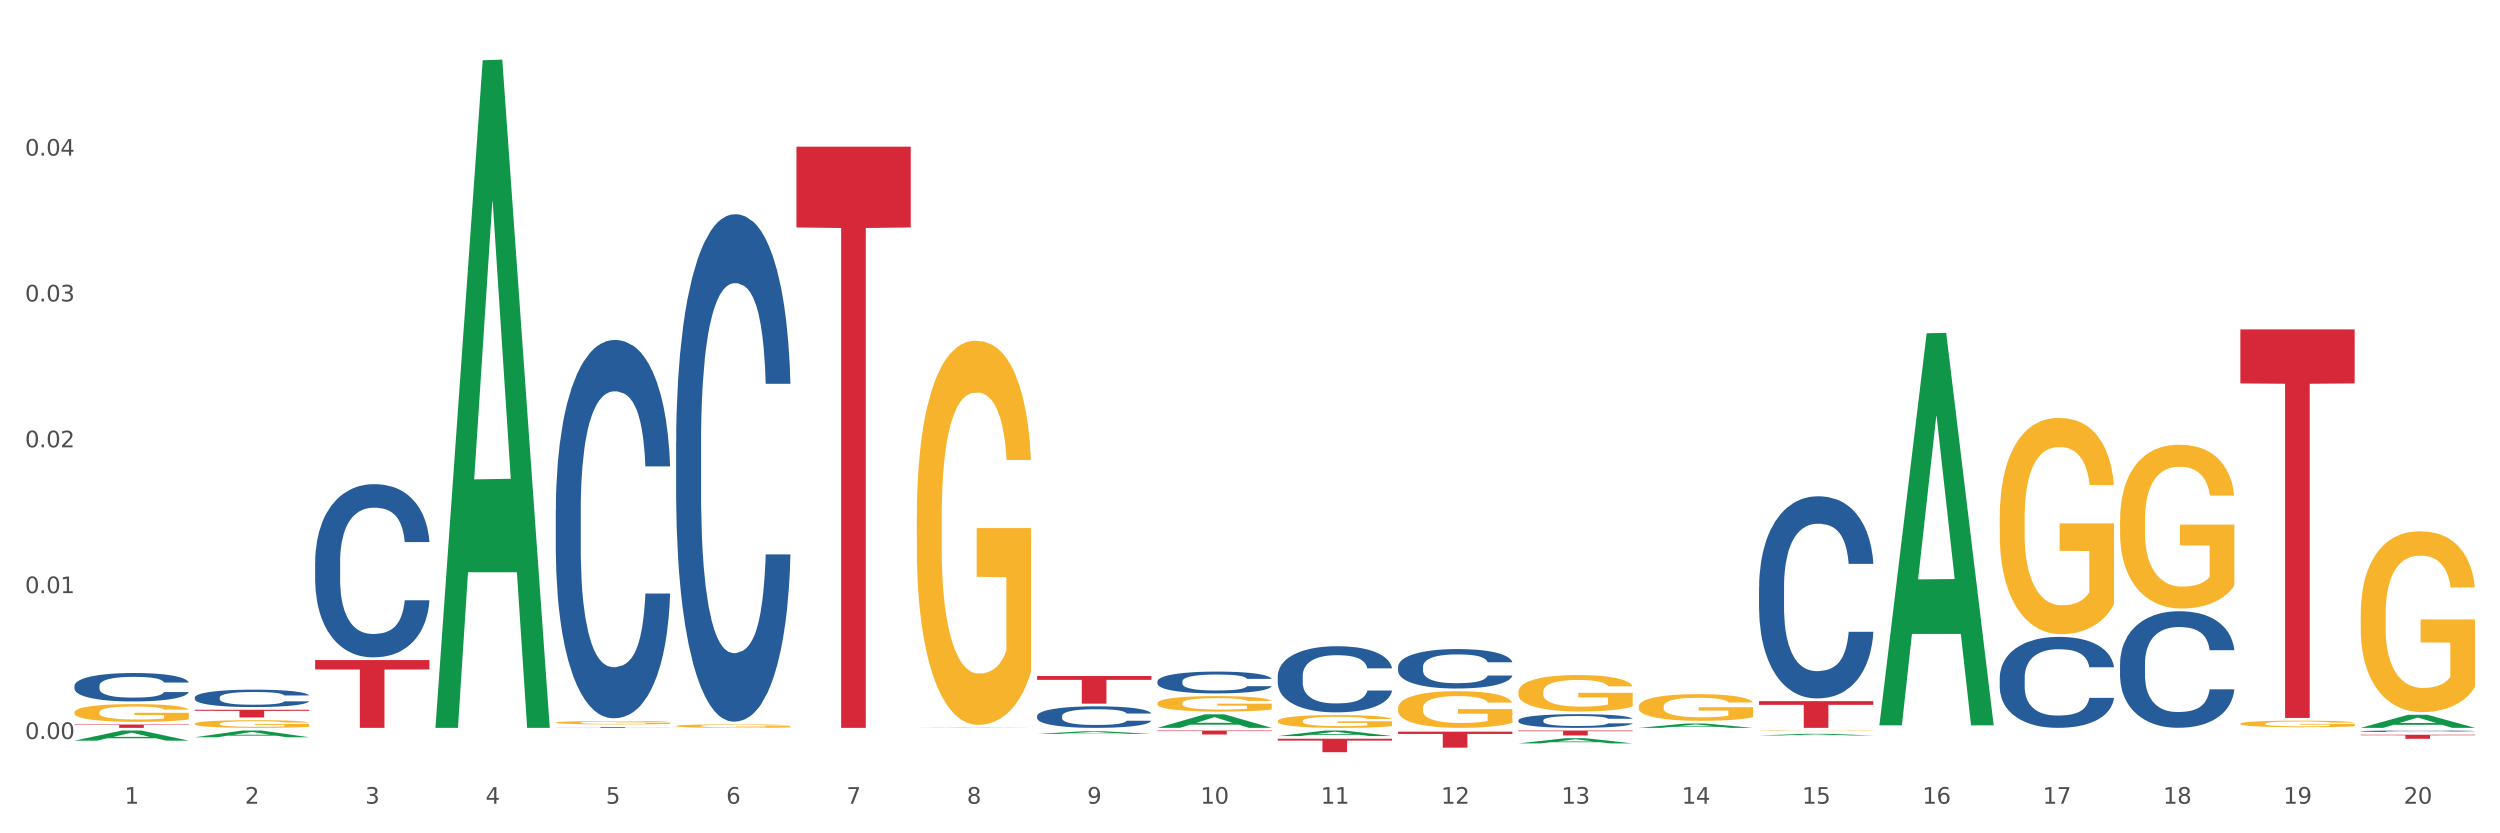<?xml version="1.0" encoding="utf-8" standalone="no"?>
<!DOCTYPE svg PUBLIC "-//W3C//DTD SVG 1.1//EN"
  "http://www.w3.org/Graphics/SVG/1.1/DTD/svg11.dtd">
<svg xmlns:xlink="http://www.w3.org/1999/xlink" width="1080pt" height="360pt" viewBox="0 0 1080 360" xmlns="http://www.w3.org/2000/svg" version="1.1">
 <rect x="0" y="0" width="1080" height="360" fill="#333333" stroke="none"/>
 <defs>
  <style type="text/css">*{stroke-linejoin: round; stroke-linecap: butt}</style>
 </defs>
 <g id="figure_1">
  <g id="patch_1">
   <path d="M 0 360 
L 1080 360 
L 1080 0 
L 0 0 
z
" style="fill: #ffffff; stroke: #ffffff; stroke-linejoin: miter"/>
  </g>
  <g id="axes_1">
   <g id="matplotlib.axis_1">
    <g id="xtick_1">
     <g id="text_1">
      <!-- 1 -->
      <g style="fill: #4d4d4d" transform="translate(53.812 347.204) scale(0.096 -0.096)">
       <defs>
        <path id="DejaVuSans-31" d="M 794 531 
L 1825 531 
L 1825 4091 
L 703 3866 
L 703 4441 
L 1819 4666 
L 2450 4666 
L 2450 531 
L 3481 531 
L 3481 0 
L 794 0 
L 794 531 
z
" transform="scale(0.016)"/>
       </defs>
       <use xlink:href="#DejaVuSans-31"/>
      </g>
     </g>
    </g>
    <g id="xtick_2">
     <g id="text_2">
      <!-- 2 -->
      <g style="fill: #4d4d4d" transform="translate(105.793 347.204) scale(0.096 -0.096)">
       <defs>
        <path id="DejaVuSans-32" d="M 1228 531 
L 3431 531 
L 3431 0 
L 469 0 
L 469 531 
Q 828 903 1448 1529 
Q 2069 2156 2228 2338 
Q 2531 2678 2651 2914 
Q 2772 3150 2772 3378 
Q 2772 3750 2511 3984 
Q 2250 4219 1831 4219 
Q 1534 4219 1204 4116 
Q 875 4013 500 3803 
L 500 4441 
Q 881 4594 1212 4672 
Q 1544 4750 1819 4750 
Q 2544 4750 2975 4387 
Q 3406 4025 3406 3419 
Q 3406 3131 3298 2873 
Q 3191 2616 2906 2266 
Q 2828 2175 2409 1742 
Q 1991 1309 1228 531 
z
" transform="scale(0.016)"/>
       </defs>
       <use xlink:href="#DejaVuSans-32"/>
      </g>
     </g>
    </g>
    <g id="xtick_3">
     <g id="text_3">
      <!-- 3 -->
      <g style="fill: #4d4d4d" transform="translate(157.774 347.204) scale(0.096 -0.096)">
       <defs>
        <path id="DejaVuSans-33" d="M 2597 2516 
Q 3050 2419 3304 2112 
Q 3559 1806 3559 1356 
Q 3559 666 3084 287 
Q 2609 -91 1734 -91 
Q 1441 -91 1130 -33 
Q 819 25 488 141 
L 488 750 
Q 750 597 1062 519 
Q 1375 441 1716 441 
Q 2309 441 2620 675 
Q 2931 909 2931 1356 
Q 2931 1769 2642 2001 
Q 2353 2234 1838 2234 
L 1294 2234 
L 1294 2753 
L 1863 2753 
Q 2328 2753 2575 2939 
Q 2822 3125 2822 3475 
Q 2822 3834 2567 4026 
Q 2313 4219 1838 4219 
Q 1578 4219 1281 4162 
Q 984 4106 628 3988 
L 628 4550 
Q 988 4650 1302 4700 
Q 1616 4750 1894 4750 
Q 2613 4750 3031 4423 
Q 3450 4097 3450 3541 
Q 3450 3153 3228 2886 
Q 3006 2619 2597 2516 
z
" transform="scale(0.016)"/>
       </defs>
       <use xlink:href="#DejaVuSans-33"/>
      </g>
     </g>
    </g>
    <g id="xtick_4">
     <g id="text_4">
      <!-- 4 -->
      <g style="fill: #4d4d4d" transform="translate(209.756 347.204) scale(0.096 -0.096)">
       <defs>
        <path id="DejaVuSans-34" d="M 2419 4116 
L 825 1625 
L 2419 1625 
L 2419 4116 
z
M 2253 4666 
L 3047 4666 
L 3047 1625 
L 3713 1625 
L 3713 1100 
L 3047 1100 
L 3047 0 
L 2419 0 
L 2419 1100 
L 313 1100 
L 313 1709 
L 2253 4666 
z
" transform="scale(0.016)"/>
       </defs>
       <use xlink:href="#DejaVuSans-34"/>
      </g>
     </g>
    </g>
    <g id="xtick_5">
     <g id="text_5">
      <!-- 5 -->
      <g style="fill: #4d4d4d" transform="translate(261.737 347.204) scale(0.096 -0.096)">
       <defs>
        <path id="DejaVuSans-35" d="M 691 4666 
L 3169 4666 
L 3169 4134 
L 1269 4134 
L 1269 2991 
Q 1406 3038 1543 3061 
Q 1681 3084 1819 3084 
Q 2600 3084 3056 2656 
Q 3513 2228 3513 1497 
Q 3513 744 3044 326 
Q 2575 -91 1722 -91 
Q 1428 -91 1123 -41 
Q 819 9 494 109 
L 494 744 
Q 775 591 1075 516 
Q 1375 441 1709 441 
Q 2250 441 2565 725 
Q 2881 1009 2881 1497 
Q 2881 1984 2565 2268 
Q 2250 2553 1709 2553 
Q 1456 2553 1204 2497 
Q 953 2441 691 2322 
L 691 4666 
z
" transform="scale(0.016)"/>
       </defs>
       <use xlink:href="#DejaVuSans-35"/>
      </g>
     </g>
    </g>
    <g id="xtick_6">
     <g id="text_6">
      <!-- 6 -->
      <g style="fill: #4d4d4d" transform="translate(313.718 347.204) scale(0.096 -0.096)">
       <defs>
        <path id="DejaVuSans-36" d="M 2113 2584 
Q 1688 2584 1439 2293 
Q 1191 2003 1191 1497 
Q 1191 994 1439 701 
Q 1688 409 2113 409 
Q 2538 409 2786 701 
Q 3034 994 3034 1497 
Q 3034 2003 2786 2293 
Q 2538 2584 2113 2584 
z
M 3366 4563 
L 3366 3988 
Q 3128 4100 2886 4159 
Q 2644 4219 2406 4219 
Q 1781 4219 1451 3797 
Q 1122 3375 1075 2522 
Q 1259 2794 1537 2939 
Q 1816 3084 2150 3084 
Q 2853 3084 3261 2657 
Q 3669 2231 3669 1497 
Q 3669 778 3244 343 
Q 2819 -91 2113 -91 
Q 1303 -91 875 529 
Q 447 1150 447 2328 
Q 447 3434 972 4092 
Q 1497 4750 2381 4750 
Q 2619 4750 2861 4703 
Q 3103 4656 3366 4563 
z
" transform="scale(0.016)"/>
       </defs>
       <use xlink:href="#DejaVuSans-36"/>
      </g>
     </g>
    </g>
    <g id="xtick_7">
     <g id="text_7">
      <!-- 7 -->
      <g style="fill: #4d4d4d" transform="translate(365.699 347.204) scale(0.096 -0.096)">
       <defs>
        <path id="DejaVuSans-37" d="M 525 4666 
L 3525 4666 
L 3525 4397 
L 1831 0 
L 1172 0 
L 2766 4134 
L 525 4134 
L 525 4666 
z
" transform="scale(0.016)"/>
       </defs>
       <use xlink:href="#DejaVuSans-37"/>
      </g>
     </g>
    </g>
    <g id="xtick_8">
     <g id="text_8">
      <!-- 8 -->
      <g style="fill: #4d4d4d" transform="translate(417.68 347.204) scale(0.096 -0.096)">
       <defs>
        <path id="DejaVuSans-38" d="M 2034 2216 
Q 1584 2216 1326 1975 
Q 1069 1734 1069 1313 
Q 1069 891 1326 650 
Q 1584 409 2034 409 
Q 2484 409 2743 651 
Q 3003 894 3003 1313 
Q 3003 1734 2745 1975 
Q 2488 2216 2034 2216 
z
M 1403 2484 
Q 997 2584 770 2862 
Q 544 3141 544 3541 
Q 544 4100 942 4425 
Q 1341 4750 2034 4750 
Q 2731 4750 3128 4425 
Q 3525 4100 3525 3541 
Q 3525 3141 3298 2862 
Q 3072 2584 2669 2484 
Q 3125 2378 3379 2068 
Q 3634 1759 3634 1313 
Q 3634 634 3220 271 
Q 2806 -91 2034 -91 
Q 1263 -91 848 271 
Q 434 634 434 1313 
Q 434 1759 690 2068 
Q 947 2378 1403 2484 
z
M 1172 3481 
Q 1172 3119 1398 2916 
Q 1625 2713 2034 2713 
Q 2441 2713 2670 2916 
Q 2900 3119 2900 3481 
Q 2900 3844 2670 4047 
Q 2441 4250 2034 4250 
Q 1625 4250 1398 4047 
Q 1172 3844 1172 3481 
z
" transform="scale(0.016)"/>
       </defs>
       <use xlink:href="#DejaVuSans-38"/>
      </g>
     </g>
    </g>
    <g id="xtick_9">
     <g id="text_9">
      <!-- 9 -->
      <g style="fill: #4d4d4d" transform="translate(469.662 347.204) scale(0.096 -0.096)">
       <defs>
        <path id="DejaVuSans-39" d="M 703 97 
L 703 672 
Q 941 559 1184 500 
Q 1428 441 1663 441 
Q 2288 441 2617 861 
Q 2947 1281 2994 2138 
Q 2813 1869 2534 1725 
Q 2256 1581 1919 1581 
Q 1219 1581 811 2004 
Q 403 2428 403 3163 
Q 403 3881 828 4315 
Q 1253 4750 1959 4750 
Q 2769 4750 3195 4129 
Q 3622 3509 3622 2328 
Q 3622 1225 3098 567 
Q 2575 -91 1691 -91 
Q 1453 -91 1209 -44 
Q 966 3 703 97 
z
M 1959 2075 
Q 2384 2075 2632 2365 
Q 2881 2656 2881 3163 
Q 2881 3666 2632 3958 
Q 2384 4250 1959 4250 
Q 1534 4250 1286 3958 
Q 1038 3666 1038 3163 
Q 1038 2656 1286 2365 
Q 1534 2075 1959 2075 
z
" transform="scale(0.016)"/>
       </defs>
       <use xlink:href="#DejaVuSans-39"/>
      </g>
     </g>
    </g>
    <g id="xtick_10">
     <g id="text_10">
      <!-- 10 -->
      <g style="fill: #4d4d4d" transform="translate(518.589 347.204) scale(0.096 -0.096)">
       <defs>
        <path id="DejaVuSans-30" d="M 2034 4250 
Q 1547 4250 1301 3770 
Q 1056 3291 1056 2328 
Q 1056 1369 1301 889 
Q 1547 409 2034 409 
Q 2525 409 2770 889 
Q 3016 1369 3016 2328 
Q 3016 3291 2770 3770 
Q 2525 4250 2034 4250 
z
M 2034 4750 
Q 2819 4750 3233 4129 
Q 3647 3509 3647 2328 
Q 3647 1150 3233 529 
Q 2819 -91 2034 -91 
Q 1250 -91 836 529 
Q 422 1150 422 2328 
Q 422 3509 836 4129 
Q 1250 4750 2034 4750 
z
" transform="scale(0.016)"/>
       </defs>
       <use xlink:href="#DejaVuSans-31"/>
       <use xlink:href="#DejaVuSans-30" transform="translate(63.623 0)"/>
      </g>
     </g>
    </g>
    <g id="xtick_11">
     <g id="text_11">
      <!-- 11 -->
      <g style="fill: #4d4d4d" transform="translate(570.57 347.204) scale(0.096 -0.096)">
       <use xlink:href="#DejaVuSans-31"/>
       <use xlink:href="#DejaVuSans-31" transform="translate(63.623 0)"/>
      </g>
     </g>
    </g>
    <g id="xtick_12">
     <g id="text_12">
      <!-- 12 -->
      <g style="fill: #4d4d4d" transform="translate(622.551 347.204) scale(0.096 -0.096)">
       <use xlink:href="#DejaVuSans-31"/>
       <use xlink:href="#DejaVuSans-32" transform="translate(63.623 0)"/>
      </g>
     </g>
    </g>
    <g id="xtick_13">
     <g id="text_13">
      <!-- 13 -->
      <g style="fill: #4d4d4d" transform="translate(674.533 347.204) scale(0.096 -0.096)">
       <use xlink:href="#DejaVuSans-31"/>
       <use xlink:href="#DejaVuSans-33" transform="translate(63.623 0)"/>
      </g>
     </g>
    </g>
    <g id="xtick_14">
     <g id="text_14">
      <!-- 14 -->
      <g style="fill: #4d4d4d" transform="translate(726.514 347.204) scale(0.096 -0.096)">
       <use xlink:href="#DejaVuSans-31"/>
       <use xlink:href="#DejaVuSans-34" transform="translate(63.623 0)"/>
      </g>
     </g>
    </g>
    <g id="xtick_15">
     <g id="text_15">
      <!-- 15 -->
      <g style="fill: #4d4d4d" transform="translate(778.495 347.204) scale(0.096 -0.096)">
       <use xlink:href="#DejaVuSans-31"/>
       <use xlink:href="#DejaVuSans-35" transform="translate(63.623 0)"/>
      </g>
     </g>
    </g>
    <g id="xtick_16">
     <g id="text_16">
      <!-- 16 -->
      <g style="fill: #4d4d4d" transform="translate(830.476 347.204) scale(0.096 -0.096)">
       <use xlink:href="#DejaVuSans-31"/>
       <use xlink:href="#DejaVuSans-36" transform="translate(63.623 0)"/>
      </g>
     </g>
    </g>
    <g id="xtick_17">
     <g id="text_17">
      <!-- 17 -->
      <g style="fill: #4d4d4d" transform="translate(882.457 347.204) scale(0.096 -0.096)">
       <use xlink:href="#DejaVuSans-31"/>
       <use xlink:href="#DejaVuSans-37" transform="translate(63.623 0)"/>
      </g>
     </g>
    </g>
    <g id="xtick_18">
     <g id="text_18">
      <!-- 18 -->
      <g style="fill: #4d4d4d" transform="translate(934.439 347.204) scale(0.096 -0.096)">
       <use xlink:href="#DejaVuSans-31"/>
       <use xlink:href="#DejaVuSans-38" transform="translate(63.623 0)"/>
      </g>
     </g>
    </g>
    <g id="xtick_19">
     <g id="text_19">
      <!-- 19 -->
      <g style="fill: #4d4d4d" transform="translate(986.42 347.204) scale(0.096 -0.096)">
       <use xlink:href="#DejaVuSans-31"/>
       <use xlink:href="#DejaVuSans-39" transform="translate(63.623 0)"/>
      </g>
     </g>
    </g>
    <g id="xtick_20">
     <g id="text_20">
      <!-- 20 -->
      <g style="fill: #4d4d4d" transform="translate(1038.401 347.204) scale(0.096 -0.096)">
       <use xlink:href="#DejaVuSans-32"/>
       <use xlink:href="#DejaVuSans-30" transform="translate(63.623 0)"/>
      </g>
     </g>
    </g>
    <g id="xtick_21"/>
    <g id="xtick_22"/>
    <g id="xtick_23"/>
    <g id="xtick_24"/>
    <g id="xtick_25"/>
    <g id="xtick_26"/>
    <g id="xtick_27"/>
    <g id="xtick_28"/>
    <g id="xtick_29"/>
    <g id="xtick_30"/>
    <g id="xtick_31"/>
    <g id="xtick_32"/>
    <g id="xtick_33"/>
    <g id="xtick_34"/>
    <g id="xtick_35"/>
    <g id="xtick_36"/>
    <g id="xtick_37"/>
    <g id="xtick_38"/>
    <g id="xtick_39"/>
   </g>
   <g id="matplotlib.axis_2">
    <g id="ytick_1">
     <g id="text_21">
      <!-- 0.00 -->
      <g style="fill: #4d4d4d" transform="translate(10.8 319.241) scale(0.096 -0.096)">
       <defs>
        <path id="DejaVuSans-2e" d="M 684 794 
L 1344 794 
L 1344 0 
L 684 0 
L 684 794 
z
" transform="scale(0.016)"/>
       </defs>
       <use xlink:href="#DejaVuSans-30"/>
       <use xlink:href="#DejaVuSans-2e" transform="translate(63.623 0)"/>
       <use xlink:href="#DejaVuSans-30" transform="translate(95.41 0)"/>
       <use xlink:href="#DejaVuSans-30" transform="translate(159.033 0)"/>
      </g>
     </g>
    </g>
    <g id="ytick_2">
     <g id="text_22">
      <!-- 0.01 -->
      <g style="fill: #4d4d4d" transform="translate(10.8 256.239) scale(0.096 -0.096)">
       <use xlink:href="#DejaVuSans-30"/>
       <use xlink:href="#DejaVuSans-2e" transform="translate(63.623 0)"/>
       <use xlink:href="#DejaVuSans-30" transform="translate(95.41 0)"/>
       <use xlink:href="#DejaVuSans-31" transform="translate(159.033 0)"/>
      </g>
     </g>
    </g>
    <g id="ytick_3">
     <g id="text_23">
      <!-- 0.02 -->
      <g style="fill: #4d4d4d" transform="translate(10.8 193.237) scale(0.096 -0.096)">
       <use xlink:href="#DejaVuSans-30"/>
       <use xlink:href="#DejaVuSans-2e" transform="translate(63.623 0)"/>
       <use xlink:href="#DejaVuSans-30" transform="translate(95.41 0)"/>
       <use xlink:href="#DejaVuSans-32" transform="translate(159.033 0)"/>
      </g>
     </g>
    </g>
    <g id="ytick_4">
     <g id="text_24">
      <!-- 0.03 -->
      <g style="fill: #4d4d4d" transform="translate(10.8 130.235) scale(0.096 -0.096)">
       <use xlink:href="#DejaVuSans-30"/>
       <use xlink:href="#DejaVuSans-2e" transform="translate(63.623 0)"/>
       <use xlink:href="#DejaVuSans-30" transform="translate(95.41 0)"/>
       <use xlink:href="#DejaVuSans-33" transform="translate(159.033 0)"/>
      </g>
     </g>
    </g>
    <g id="ytick_5">
     <g id="text_25">
      <!-- 0.04 -->
      <g style="fill: #4d4d4d" transform="translate(10.8 67.233) scale(0.096 -0.096)">
       <use xlink:href="#DejaVuSans-30"/>
       <use xlink:href="#DejaVuSans-2e" transform="translate(63.623 0)"/>
       <use xlink:href="#DejaVuSans-30" transform="translate(95.41 0)"/>
       <use xlink:href="#DejaVuSans-34" transform="translate(159.033 0)"/>
      </g>
     </g>
    </g>
    <g id="ytick_6"/>
    <g id="ytick_7"/>
    <g id="ytick_8"/>
    <g id="ytick_9"/>
    <g id="ytick_10"/>
   </g>
   <g id="PolyCollection_1">
    <path d="M 32.175 319.948 
L 32.226 319.944 
L 52.59 315.598 
L 61.041 315.593 
L 81.557 319.956 
L 71.783 319.956 
L 67.353 318.94 
L 46.328 318.94 
L 46.175 318.956 
L 41.899 319.956 
L 32.175 319.956 
L 32.175 319.948 
L 48.975 318.334 
L 64.706 318.33 
L 56.917 316.523 
L 56.815 316.515 
L 56.713 316.527 
L 48.924 318.33 
L 48.975 318.334 
L 32.175 319.948 
z
" clip-path="url(#p178f75416f)" style="fill: #109648"/>
    <path d="M 967.837 142.311 
L 1017.219 142.311 
L 1017.219 165.636 
L 997.794 165.794 
L 997.794 310.157 
L 987.145 310.157 
L 987.145 165.794 
L 967.837 165.636 
L 967.837 142.469 
L 967.837 142.311 
z
" clip-path="url(#p178f75416f)" style="fill: #d62839"/>
    <path d="M 759.912 302.886 
L 809.294 302.886 
L 809.294 304.491 
L 789.869 304.502 
L 789.869 314.434 
L 779.22 314.434 
L 779.22 304.502 
L 759.912 304.491 
L 759.912 302.897 
L 759.912 302.886 
z
" clip-path="url(#p178f75416f)" style="fill: #d62839"/>
    <path d="M 655.949 315.593 
L 705.332 315.593 
L 705.332 315.89 
L 685.906 315.892 
L 685.906 317.731 
L 675.258 317.731 
L 675.258 315.892 
L 655.949 315.89 
L 655.949 315.595 
L 655.949 315.593 
z
" clip-path="url(#p178f75416f)" style="fill: #d62839"/>
    <path d="M 603.968 316.094 
L 653.35 316.094 
L 653.35 317.053 
L 633.925 317.059 
L 633.925 322.992 
L 623.276 322.992 
L 623.276 317.059 
L 603.968 317.053 
L 603.968 316.101 
L 603.968 316.094 
z
" clip-path="url(#p178f75416f)" style="fill: #d62839"/>
    <path d="M 551.987 319.142 
L 601.369 319.142 
L 601.369 319.949 
L 581.944 319.954 
L 581.944 324.95 
L 571.295 324.95 
L 571.295 319.954 
L 551.987 319.949 
L 551.987 319.147 
L 551.987 319.142 
z
" clip-path="url(#p178f75416f)" style="fill: #d62839"/>
    <path d="M 500.006 315.593 
L 549.388 315.593 
L 549.388 315.832 
L 529.963 315.833 
L 529.963 317.308 
L 519.314 317.308 
L 519.314 315.833 
L 500.006 315.832 
L 500.006 315.595 
L 500.006 315.593 
z
" clip-path="url(#p178f75416f)" style="fill: #d62839"/>
    <path d="M 448.025 292.045 
L 497.407 292.045 
L 497.407 293.702 
L 477.982 293.713 
L 477.982 303.971 
L 467.333 303.971 
L 467.333 293.713 
L 448.025 293.702 
L 448.025 292.056 
L 448.025 292.045 
z
" clip-path="url(#p178f75416f)" style="fill: #d62839"/>
    <path d="M 344.062 63.372 
L 393.444 63.372 
L 393.444 98.261 
L 374.019 98.497 
L 374.019 314.434 
L 363.37 314.434 
L 363.37 98.497 
L 344.062 98.261 
L 344.062 63.608 
L 344.062 63.372 
z
" clip-path="url(#p178f75416f)" style="fill: #d62839"/>
    <path d="M 240.1 314.088 
L 289.482 314.088 
L 289.482 314.136 
L 270.057 314.136 
L 270.057 314.434 
L 259.408 314.434 
L 259.408 314.136 
L 240.1 314.136 
L 240.1 314.088 
L 240.1 314.088 
z
" clip-path="url(#p178f75416f)" style="fill: #d62839"/>
    <path d="M 136.137 285.15 
L 185.52 285.15 
L 185.52 289.22 
L 166.094 289.247 
L 166.094 314.434 
L 155.446 314.434 
L 155.446 289.247 
L 136.137 289.22 
L 136.137 285.178 
L 136.137 285.15 
z
" clip-path="url(#p178f75416f)" style="fill: #d62839"/>
    <path d="M 84.156 306.614 
L 133.538 306.614 
L 133.538 307.078 
L 114.113 307.082 
L 114.113 309.959 
L 103.464 309.959 
L 103.464 307.082 
L 84.156 307.078 
L 84.156 306.617 
L 84.156 306.614 
z
" clip-path="url(#p178f75416f)" style="fill: #d62839"/>
    <path d="M 32.175 313.002 
L 81.557 313.002 
L 81.557 313.201 
L 62.132 313.202 
L 62.132 314.434 
L 51.483 314.434 
L 51.483 313.202 
L 32.175 313.201 
L 32.175 313.003 
L 32.175 313.002 
z
" clip-path="url(#p178f75416f)" style="fill: #d62839"/>
    <path d="M 32.175 296.26 
L 32.233 296.249 
L 32.233 295.935 
L 32.408 295.509 
L 33.051 294.724 
L 33.868 294.13 
L 35.269 293.435 
L 36.028 293.144 
L 37.02 292.819 
L 39.063 292.292 
L 41.398 291.843 
L 43.032 291.597 
L 44.258 291.44 
L 47.001 291.16 
L 48.577 291.036 
L 50.212 290.935 
L 51.613 290.868 
L 53.948 290.79 
L 55.815 290.756 
L 57.975 290.745 
L 59.785 290.756 
L 62.178 290.801 
L 65.68 290.935 
L 67.023 291.014 
L 68.832 291.148 
L 70.7 291.328 
L 72.218 291.507 
L 73.969 291.765 
L 75.778 292.101 
L 77.53 292.527 
L 78.755 292.92 
L 79.748 293.334 
L 80.623 293.839 
L 81.265 294.388 
L 81.557 294.848 
L 70.875 294.848 
L 70.583 294.433 
L 70 293.985 
L 69.416 293.682 
L 68.774 293.435 
L 67.782 293.155 
L 66.906 292.976 
L 65.447 292.763 
L 64.104 292.628 
L 62.995 292.55 
L 61.653 292.482 
L 58.792 292.415 
L 56.749 292.415 
L 55.465 292.438 
L 53.889 292.494 
L 52.547 292.572 
L 50.971 292.707 
L 49.745 292.852 
L 48.519 293.043 
L 47.819 293.177 
L 46.768 293.424 
L 46.067 293.626 
L 45.133 293.973 
L 44.608 294.22 
L 43.674 294.859 
L 43.266 295.33 
L 43.09 295.655 
L 42.974 296.014 
L 42.974 297.762 
L 43.324 298.547 
L 43.616 298.883 
L 44.083 299.264 
L 44.958 299.758 
L 46.242 300.24 
L 47.585 300.587 
L 48.694 300.8 
L 49.745 300.957 
L 50.795 301.081 
L 52.08 301.193 
L 53.13 301.26 
L 54.706 301.327 
L 56.574 301.361 
L 58.033 301.361 
L 61.01 301.305 
L 62.353 301.249 
L 63.637 301.17 
L 65.038 301.047 
L 66.147 300.912 
L 66.789 300.811 
L 67.84 300.598 
L 68.657 300.374 
L 69.358 300.116 
L 69.825 299.892 
L 70.35 299.556 
L 70.758 299.175 
L 70.875 298.973 
L 81.557 298.973 
L 81.324 299.377 
L 80.915 299.769 
L 80.098 300.296 
L 79.456 300.598 
L 78.463 300.968 
L 77.413 301.282 
L 75.953 301.63 
L 74.611 301.888 
L 73.21 302.112 
L 71.692 302.314 
L 68.949 302.594 
L 67.957 302.672 
L 65.855 302.807 
L 64.221 302.885 
L 61.828 302.964 
L 59.376 303.009 
L 56.808 303.02 
L 54.531 302.997 
L 52.021 302.93 
L 50.445 302.863 
L 48.694 302.762 
L 46.651 302.605 
L 44.725 302.415 
L 42.915 302.19 
L 41.223 301.932 
L 39.647 301.641 
L 37.604 301.159 
L 36.086 300.688 
L 34.977 300.251 
L 34.218 299.881 
L 33.459 299.41 
L 33.051 299.085 
L 32.408 298.3 
L 32.175 297.572 
L 32.175 296.26 
z
" clip-path="url(#p178f75416f)" style="fill: #255c99"/>
    <path d="M 84.156 301.309 
L 84.215 301.302 
L 84.215 301.109 
L 84.39 300.848 
L 85.032 300.367 
L 85.849 300.003 
L 87.25 299.576 
L 88.009 299.398 
L 89.001 299.198 
L 91.044 298.875 
L 93.379 298.6 
L 95.013 298.449 
L 96.239 298.353 
L 98.983 298.181 
L 100.559 298.105 
L 102.193 298.043 
L 103.594 298.002 
L 105.929 297.954 
L 107.797 297.933 
L 109.956 297.927 
L 111.766 297.933 
L 114.159 297.961 
L 117.661 298.043 
L 119.004 298.091 
L 120.813 298.174 
L 122.681 298.284 
L 124.199 298.394 
L 125.95 298.552 
L 127.76 298.758 
L 129.511 299.02 
L 130.737 299.26 
L 131.729 299.515 
L 132.604 299.824 
L 133.246 300.161 
L 133.538 300.443 
L 122.856 300.443 
L 122.565 300.188 
L 121.981 299.913 
L 121.397 299.728 
L 120.755 299.576 
L 119.763 299.405 
L 118.887 299.295 
L 117.428 299.164 
L 116.085 299.081 
L 114.976 299.033 
L 113.634 298.992 
L 110.774 298.951 
L 108.731 298.951 
L 107.446 298.965 
L 105.87 298.999 
L 104.528 299.047 
L 102.952 299.13 
L 101.726 299.219 
L 100.5 299.336 
L 99.8 299.418 
L 98.749 299.57 
L 98.049 299.693 
L 97.115 299.906 
L 96.589 300.058 
L 95.655 300.45 
L 95.247 300.738 
L 95.072 300.938 
L 94.955 301.158 
L 94.955 302.23 
L 95.305 302.711 
L 95.597 302.918 
L 96.064 303.151 
L 96.94 303.454 
L 98.224 303.749 
L 99.566 303.962 
L 100.675 304.093 
L 101.726 304.189 
L 102.777 304.265 
L 104.061 304.334 
L 105.112 304.375 
L 106.688 304.416 
L 108.555 304.437 
L 110.015 304.437 
L 112.992 304.402 
L 114.334 304.368 
L 115.618 304.32 
L 117.019 304.244 
L 118.128 304.162 
L 118.77 304.1 
L 119.821 303.969 
L 120.638 303.832 
L 121.339 303.674 
L 121.806 303.536 
L 122.331 303.33 
L 122.74 303.096 
L 122.856 302.973 
L 133.538 302.973 
L 133.305 303.22 
L 132.896 303.461 
L 132.079 303.784 
L 131.437 303.969 
L 130.445 304.196 
L 129.394 304.389 
L 127.935 304.602 
L 126.592 304.76 
L 125.191 304.897 
L 123.674 305.021 
L 120.93 305.193 
L 119.938 305.241 
L 117.836 305.324 
L 116.202 305.372 
L 113.809 305.42 
L 111.357 305.447 
L 108.789 305.454 
L 106.512 305.441 
L 104.002 305.399 
L 102.426 305.358 
L 100.675 305.296 
L 98.632 305.2 
L 96.706 305.083 
L 94.897 304.946 
L 93.204 304.787 
L 91.628 304.609 
L 89.585 304.313 
L 88.067 304.024 
L 86.958 303.756 
L 86.199 303.529 
L 85.44 303.241 
L 85.032 303.041 
L 84.39 302.56 
L 84.156 302.113 
L 84.156 301.309 
z
" clip-path="url(#p178f75416f)" style="fill: #255c99"/>
    <path d="M 32.175 307.721 
L 32.233 307.714 
L 32.233 307.462 
L 32.35 307.245 
L 32.933 306.72 
L 33.807 306.286 
L 34.449 306.055 
L 35.09 305.866 
L 35.848 305.677 
L 36.781 305.481 
L 38.472 305.194 
L 39.521 305.047 
L 40.804 304.893 
L 43.136 304.669 
L 44.827 304.543 
L 46.576 304.438 
L 49.433 304.312 
L 51.298 304.256 
L 53.28 304.214 
L 55.671 304.186 
L 57.478 304.179 
L 61.443 304.2 
L 64.824 304.263 
L 66.457 304.312 
L 68.556 304.396 
L 69.663 304.452 
L 71.471 304.564 
L 73.337 304.711 
L 74.619 304.837 
L 76.543 305.075 
L 78.001 305.313 
L 79.342 305.607 
L 80.041 305.81 
L 80.566 305.999 
L 81.032 306.216 
L 81.499 306.559 
L 71.004 306.559 
L 70.596 306.314 
L 69.955 306.083 
L 69.022 305.859 
L 68.206 305.719 
L 66.807 305.544 
L 65.524 305.432 
L 64.183 305.348 
L 62.551 305.278 
L 61.268 305.243 
L 59.461 305.215 
L 55.904 305.222 
L 53.514 305.278 
L 51.881 305.348 
L 50.832 305.411 
L 49.899 305.481 
L 48.849 305.579 
L 47.625 305.726 
L 46.751 305.859 
L 45.876 306.027 
L 45.176 306.195 
L 44.535 306.391 
L 44.01 306.601 
L 43.602 306.818 
L 43.252 307.084 
L 42.961 307.525 
L 42.961 308.483 
L 43.078 308.7 
L 43.369 308.987 
L 43.719 309.204 
L 44.302 309.463 
L 44.827 309.638 
L 45.818 309.89 
L 46.926 310.1 
L 47.8 310.233 
L 48.675 310.345 
L 50.19 310.499 
L 51.881 310.625 
L 53.339 310.702 
L 55.321 310.772 
L 56.662 310.8 
L 57.828 310.814 
L 60.685 310.814 
L 62.725 310.793 
L 64.999 310.744 
L 66.748 310.681 
L 68.206 310.604 
L 69.838 310.478 
L 70.888 310.359 
L 70.888 308.896 
L 58.061 308.889 
L 58.061 307.916 
L 81.557 307.916 
L 81.557 310.772 
L 80.566 310.919 
L 79.458 311.052 
L 78.292 311.171 
L 76.543 311.318 
L 74.444 311.458 
L 72.579 311.556 
L 70.596 311.64 
L 68.264 311.717 
L 65.232 311.787 
L 63.367 311.815 
L 61.035 311.836 
L 58.294 311.843 
L 55.904 311.829 
L 53.572 311.794 
L 51.123 311.731 
L 48.733 311.64 
L 46.926 311.549 
L 45.118 311.437 
L 43.194 311.29 
L 41.678 311.15 
L 40.512 311.024 
L 39.23 310.863 
L 37.83 310.653 
L 36.781 310.464 
L 35.848 310.268 
L 34.857 310.016 
L 34.157 309.799 
L 33.458 309.526 
L 33.05 309.323 
L 32.583 309.008 
L 32.233 308.567 
L 32.175 307.721 
z
" clip-path="url(#p178f75416f)" style="fill: #f7b32b"/>
    <path d="M 136.137 242.78 
L 136.196 242.712 
L 136.196 240.798 
L 136.371 238.201 
L 137.013 233.417 
L 137.83 229.795 
L 139.231 225.557 
L 139.99 223.781 
L 140.982 221.799 
L 143.025 218.586 
L 145.36 215.853 
L 146.994 214.349 
L 148.22 213.392 
L 150.964 211.684 
L 152.54 210.932 
L 154.174 210.317 
L 155.575 209.907 
L 157.91 209.429 
L 159.778 209.223 
L 161.938 209.155 
L 163.747 209.223 
L 166.14 209.497 
L 169.643 210.317 
L 170.985 210.795 
L 172.795 211.615 
L 174.662 212.709 
L 176.18 213.802 
L 177.931 215.374 
L 179.741 217.425 
L 181.492 220.022 
L 182.718 222.414 
L 183.71 224.942 
L 184.586 228.018 
L 185.228 231.367 
L 185.52 234.169 
L 174.838 234.169 
L 174.546 231.64 
L 173.962 228.906 
L 173.378 227.061 
L 172.736 225.557 
L 171.744 223.849 
L 170.868 222.755 
L 169.409 221.457 
L 168.067 220.637 
L 166.957 220.158 
L 165.615 219.748 
L 162.755 219.338 
L 160.712 219.338 
L 159.428 219.475 
L 157.852 219.817 
L 156.509 220.295 
L 154.933 221.115 
L 153.707 222.004 
L 152.481 223.165 
L 151.781 223.986 
L 150.73 225.489 
L 150.03 226.719 
L 149.096 228.838 
L 148.57 230.341 
L 147.637 234.237 
L 147.228 237.107 
L 147.053 239.089 
L 146.936 241.276 
L 146.936 251.938 
L 147.286 256.722 
L 147.578 258.772 
L 148.045 261.096 
L 148.921 264.103 
L 150.205 267.042 
L 151.547 269.16 
L 152.656 270.459 
L 153.707 271.416 
L 154.758 272.167 
L 156.042 272.851 
L 157.093 273.261 
L 158.669 273.671 
L 160.537 273.876 
L 161.996 273.876 
L 164.973 273.534 
L 166.315 273.193 
L 167.6 272.714 
L 169 271.962 
L 170.11 271.142 
L 170.752 270.527 
L 171.802 269.229 
L 172.619 267.862 
L 173.32 266.29 
L 173.787 264.923 
L 174.312 262.873 
L 174.721 260.549 
L 174.838 259.319 
L 185.52 259.319 
L 185.286 261.779 
L 184.877 264.171 
L 184.06 267.383 
L 183.418 269.229 
L 182.426 271.484 
L 181.375 273.398 
L 179.916 275.516 
L 178.573 277.088 
L 177.172 278.455 
L 175.655 279.685 
L 172.911 281.394 
L 171.919 281.872 
L 169.818 282.692 
L 168.183 283.171 
L 165.79 283.649 
L 163.338 283.922 
L 160.77 283.991 
L 158.494 283.854 
L 155.984 283.444 
L 154.408 283.034 
L 152.656 282.419 
L 150.613 281.462 
L 148.687 280.3 
L 146.878 278.933 
L 145.185 277.362 
L 143.609 275.585 
L 141.566 272.646 
L 140.048 269.775 
L 138.939 267.11 
L 138.18 264.855 
L 137.422 261.984 
L 137.013 260.002 
L 136.371 255.218 
L 136.137 250.776 
L 136.137 242.78 
z
" clip-path="url(#p178f75416f)" style="fill: #255c99"/>
    <path d="M 240.1 220.295 
L 240.158 220.145 
L 240.158 215.965 
L 240.333 210.293 
L 240.975 199.843 
L 241.793 191.932 
L 243.193 182.676 
L 243.952 178.795 
L 244.945 174.466 
L 246.988 167.45 
L 249.322 161.479 
L 250.957 158.195 
L 252.183 156.105 
L 254.926 152.373 
L 256.502 150.731 
L 258.137 149.388 
L 259.537 148.492 
L 261.872 147.447 
L 263.74 146.999 
L 265.9 146.85 
L 267.709 146.999 
L 270.103 147.596 
L 273.605 149.388 
L 274.947 150.432 
L 276.757 152.224 
L 278.625 154.612 
L 280.143 157.001 
L 281.894 160.434 
L 283.703 164.912 
L 285.454 170.585 
L 286.68 175.81 
L 287.672 181.333 
L 288.548 188.05 
L 289.19 195.365 
L 289.482 201.485 
L 278.8 201.485 
L 278.508 195.962 
L 277.924 189.991 
L 277.341 185.961 
L 276.699 182.676 
L 275.706 178.945 
L 274.831 176.556 
L 273.371 173.72 
L 272.029 171.928 
L 270.92 170.884 
L 269.577 169.988 
L 266.717 169.092 
L 264.674 169.092 
L 263.39 169.391 
L 261.814 170.137 
L 260.471 171.182 
L 258.895 172.973 
L 257.67 174.914 
L 256.444 177.452 
L 255.743 179.243 
L 254.693 182.527 
L 253.992 185.214 
L 253.058 189.842 
L 252.533 193.126 
L 251.599 201.635 
L 251.19 207.904 
L 251.015 212.234 
L 250.899 217.01 
L 250.899 240.298 
L 251.249 250.747 
L 251.541 255.226 
L 252.008 260.301 
L 252.883 266.869 
L 254.167 273.288 
L 255.51 277.916 
L 256.619 280.752 
L 257.67 282.842 
L 258.72 284.484 
L 260.004 285.977 
L 261.055 286.872 
L 262.631 287.768 
L 264.499 288.216 
L 265.958 288.216 
L 268.935 287.47 
L 270.278 286.723 
L 271.562 285.678 
L 272.963 284.036 
L 274.072 282.245 
L 274.714 280.901 
L 275.765 278.065 
L 276.582 275.08 
L 277.282 271.646 
L 277.749 268.661 
L 278.275 264.182 
L 278.683 259.107 
L 278.8 256.42 
L 289.482 256.42 
L 289.248 261.794 
L 288.84 267.018 
L 288.023 274.035 
L 287.381 278.065 
L 286.388 282.991 
L 285.338 287.171 
L 283.878 291.799 
L 282.536 295.232 
L 281.135 298.218 
L 279.617 300.905 
L 276.874 304.637 
L 275.881 305.681 
L 273.78 307.473 
L 272.146 308.518 
L 269.752 309.563 
L 267.301 310.16 
L 264.733 310.309 
L 262.456 310.011 
L 259.946 309.115 
L 258.37 308.219 
L 256.619 306.876 
L 254.576 304.786 
L 252.65 302.248 
L 250.84 299.263 
L 249.147 295.829 
L 247.571 291.948 
L 245.528 285.529 
L 244.011 279.259 
L 242.902 273.437 
L 242.143 268.511 
L 241.384 262.242 
L 240.975 257.913 
L 240.333 247.463 
L 240.1 237.76 
L 240.1 220.295 
z
" clip-path="url(#p178f75416f)" style="fill: #255c99"/>
    <path d="M 1019.818 315.886 
L 1019.876 315.885 
L 1019.876 315.868 
L 1020.051 315.846 
L 1020.693 315.804 
L 1021.511 315.773 
L 1022.912 315.736 
L 1023.67 315.721 
L 1024.663 315.703 
L 1026.706 315.675 
L 1029.041 315.652 
L 1030.675 315.639 
L 1031.901 315.63 
L 1034.644 315.615 
L 1036.22 315.609 
L 1037.855 315.604 
L 1039.256 315.6 
L 1041.59 315.596 
L 1043.458 315.594 
L 1045.618 315.593 
L 1047.427 315.594 
L 1049.821 315.596 
L 1053.323 315.604 
L 1054.666 315.608 
L 1056.475 315.615 
L 1058.343 315.624 
L 1059.861 315.634 
L 1061.612 315.647 
L 1063.421 315.665 
L 1065.172 315.688 
L 1066.398 315.709 
L 1067.39 315.731 
L 1068.266 315.757 
L 1068.908 315.786 
L 1069.2 315.811 
L 1058.518 315.811 
L 1058.226 315.789 
L 1057.642 315.765 
L 1057.059 315.749 
L 1056.417 315.736 
L 1055.424 315.721 
L 1054.549 315.712 
L 1053.09 315.7 
L 1051.747 315.693 
L 1050.638 315.689 
L 1049.295 315.685 
L 1046.435 315.682 
L 1044.392 315.682 
L 1043.108 315.683 
L 1041.532 315.686 
L 1040.189 315.69 
L 1038.613 315.697 
L 1037.388 315.705 
L 1036.162 315.715 
L 1035.461 315.722 
L 1034.411 315.735 
L 1033.71 315.746 
L 1032.776 315.764 
L 1032.251 315.778 
L 1031.317 315.811 
L 1030.908 315.836 
L 1030.733 315.854 
L 1030.617 315.873 
L 1030.617 315.965 
L 1030.967 316.007 
L 1031.259 316.025 
L 1031.726 316.045 
L 1032.601 316.071 
L 1033.885 316.096 
L 1035.228 316.115 
L 1036.337 316.126 
L 1037.388 316.134 
L 1038.438 316.141 
L 1039.722 316.147 
L 1040.773 316.15 
L 1042.349 316.154 
L 1044.217 316.156 
L 1045.676 316.156 
L 1048.653 316.153 
L 1049.996 316.15 
L 1051.28 316.146 
L 1052.681 316.139 
L 1053.79 316.132 
L 1054.432 316.127 
L 1055.483 316.115 
L 1056.3 316.104 
L 1057 316.09 
L 1057.467 316.078 
L 1057.993 316.06 
L 1058.401 316.04 
L 1058.518 316.029 
L 1069.2 316.029 
L 1068.967 316.051 
L 1068.558 316.072 
L 1067.741 316.099 
L 1067.099 316.115 
L 1066.106 316.135 
L 1065.056 316.152 
L 1063.596 316.17 
L 1062.254 316.184 
L 1060.853 316.196 
L 1059.335 316.206 
L 1056.592 316.221 
L 1055.599 316.225 
L 1053.498 316.232 
L 1051.864 316.237 
L 1049.47 316.241 
L 1047.019 316.243 
L 1044.451 316.244 
L 1042.174 316.243 
L 1039.664 316.239 
L 1038.088 316.235 
L 1036.337 316.23 
L 1034.294 316.222 
L 1032.368 316.212 
L 1030.558 316.2 
L 1028.865 316.186 
L 1027.289 316.171 
L 1025.246 316.145 
L 1023.729 316.12 
L 1022.62 316.097 
L 1021.861 316.077 
L 1021.102 316.053 
L 1020.693 316.035 
L 1020.051 315.994 
L 1019.818 315.955 
L 1019.818 315.886 
z
" clip-path="url(#p178f75416f)" style="fill: #255c99"/>
    <path d="M 915.855 286.672 
L 915.914 286.626 
L 915.914 285.338 
L 916.089 283.591 
L 916.731 280.371 
L 917.548 277.934 
L 918.949 275.083 
L 919.708 273.887 
L 920.7 272.554 
L 922.743 270.392 
L 925.078 268.553 
L 926.713 267.541 
L 927.938 266.897 
L 930.682 265.747 
L 932.258 265.241 
L 933.892 264.827 
L 935.293 264.552 
L 937.628 264.23 
L 939.496 264.092 
L 941.656 264.046 
L 943.465 264.092 
L 945.858 264.276 
L 949.361 264.827 
L 950.703 265.149 
L 952.513 265.701 
L 954.381 266.437 
L 955.898 267.173 
L 957.649 268.231 
L 959.459 269.61 
L 961.21 271.358 
L 962.436 272.967 
L 963.428 274.669 
L 964.304 276.738 
L 964.946 278.992 
L 965.238 280.877 
L 954.556 280.877 
L 954.264 279.176 
L 953.68 277.336 
L 953.096 276.095 
L 952.454 275.083 
L 951.462 273.933 
L 950.586 273.197 
L 949.127 272.324 
L 947.785 271.772 
L 946.676 271.45 
L 945.333 271.174 
L 942.473 270.898 
L 940.43 270.898 
L 939.146 270.99 
L 937.57 271.22 
L 936.227 271.542 
L 934.651 272.094 
L 933.425 272.691 
L 932.199 273.473 
L 931.499 274.025 
L 930.448 275.037 
L 929.748 275.865 
L 928.814 277.29 
L 928.289 278.302 
L 927.355 280.923 
L 926.946 282.855 
L 926.771 284.189 
L 926.654 285.66 
L 926.654 292.834 
L 927.004 296.053 
L 927.296 297.433 
L 927.763 298.997 
L 928.639 301.02 
L 929.923 302.998 
L 931.265 304.423 
L 932.375 305.297 
L 933.425 305.941 
L 934.476 306.447 
L 935.76 306.907 
L 936.811 307.183 
L 938.387 307.459 
L 940.255 307.596 
L 941.714 307.596 
L 944.691 307.367 
L 946.033 307.137 
L 947.318 306.815 
L 948.719 306.309 
L 949.828 305.757 
L 950.47 305.343 
L 951.52 304.469 
L 952.338 303.55 
L 953.038 302.492 
L 953.505 301.572 
L 954.03 300.192 
L 954.439 298.629 
L 954.556 297.801 
L 965.238 297.801 
L 965.004 299.457 
L 964.596 301.066 
L 963.778 303.228 
L 963.136 304.469 
L 962.144 305.987 
L 961.093 307.275 
L 959.634 308.7 
L 958.291 309.758 
L 956.89 310.678 
L 955.373 311.505 
L 952.629 312.655 
L 951.637 312.977 
L 949.536 313.529 
L 947.901 313.851 
L 945.508 314.173 
L 943.056 314.357 
L 940.488 314.403 
L 938.212 314.311 
L 935.702 314.035 
L 934.126 313.759 
L 932.375 313.345 
L 930.332 312.701 
L 928.405 311.919 
L 926.596 311 
L 924.903 309.942 
L 923.327 308.746 
L 921.284 306.769 
L 919.766 304.837 
L 918.657 303.044 
L 917.898 301.526 
L 917.14 299.595 
L 916.731 298.261 
L 916.089 295.042 
L 915.855 292.052 
L 915.855 286.672 
z
" clip-path="url(#p178f75416f)" style="fill: #255c99"/>
    <path d="M 863.874 292.791 
L 863.933 292.755 
L 863.933 291.75 
L 864.108 290.386 
L 864.75 287.873 
L 865.567 285.971 
L 866.968 283.746 
L 867.727 282.812 
L 868.719 281.771 
L 870.762 280.084 
L 873.097 278.649 
L 874.731 277.859 
L 875.957 277.357 
L 878.701 276.459 
L 880.277 276.064 
L 881.911 275.741 
L 883.312 275.526 
L 885.647 275.275 
L 887.515 275.167 
L 889.674 275.131 
L 891.484 275.167 
L 893.877 275.311 
L 897.379 275.741 
L 898.722 275.993 
L 900.531 276.423 
L 902.399 276.998 
L 903.917 277.572 
L 905.668 278.397 
L 907.478 279.474 
L 909.229 280.838 
L 910.455 282.094 
L 911.447 283.422 
L 912.322 285.038 
L 912.965 286.796 
L 913.256 288.268 
L 902.574 288.268 
L 902.283 286.94 
L 901.699 285.504 
L 901.115 284.535 
L 900.473 283.746 
L 899.481 282.848 
L 898.605 282.274 
L 897.146 281.592 
L 895.803 281.161 
L 894.694 280.91 
L 893.352 280.695 
L 890.492 280.479 
L 888.449 280.479 
L 887.164 280.551 
L 885.588 280.73 
L 884.246 280.982 
L 882.67 281.412 
L 881.444 281.879 
L 880.218 282.489 
L 879.518 282.92 
L 878.467 283.71 
L 877.767 284.356 
L 876.833 285.468 
L 876.307 286.258 
L 875.373 288.304 
L 874.965 289.811 
L 874.79 290.852 
L 874.673 292.001 
L 874.673 297.6 
L 875.023 300.113 
L 875.315 301.19 
L 875.782 302.41 
L 876.658 303.989 
L 877.942 305.533 
L 879.284 306.645 
L 880.393 307.327 
L 881.444 307.83 
L 882.495 308.225 
L 883.779 308.584 
L 884.83 308.799 
L 886.406 309.014 
L 888.273 309.122 
L 889.733 309.122 
L 892.71 308.942 
L 894.052 308.763 
L 895.336 308.512 
L 896.737 308.117 
L 897.846 307.686 
L 898.488 307.363 
L 899.539 306.681 
L 900.356 305.963 
L 901.057 305.138 
L 901.524 304.42 
L 902.049 303.343 
L 902.458 302.123 
L 902.574 301.477 
L 913.256 301.477 
L 913.023 302.769 
L 912.614 304.025 
L 911.797 305.712 
L 911.155 306.681 
L 910.163 307.866 
L 909.112 308.871 
L 907.653 309.983 
L 906.31 310.809 
L 904.909 311.527 
L 903.392 312.173 
L 900.648 313.07 
L 899.656 313.321 
L 897.555 313.752 
L 895.92 314.003 
L 893.527 314.255 
L 891.075 314.398 
L 888.507 314.434 
L 886.23 314.362 
L 883.72 314.147 
L 882.144 313.932 
L 880.393 313.609 
L 878.35 313.106 
L 876.424 312.496 
L 874.615 311.778 
L 872.922 310.952 
L 871.346 310.019 
L 869.303 308.476 
L 867.785 306.968 
L 866.676 305.569 
L 865.917 304.384 
L 865.158 302.877 
L 864.75 301.836 
L 864.108 299.323 
L 863.874 296.99 
L 863.874 292.791 
z
" clip-path="url(#p178f75416f)" style="fill: #255c99"/>
    <path d="M 759.912 253.629 
L 759.97 253.55 
L 759.97 251.316 
L 760.145 248.285 
L 760.787 242.702 
L 761.605 238.474 
L 763.006 233.529 
L 763.764 231.455 
L 764.757 229.142 
L 766.8 225.393 
L 769.135 222.203 
L 770.769 220.448 
L 771.995 219.331 
L 774.738 217.337 
L 776.314 216.46 
L 777.949 215.742 
L 779.349 215.263 
L 781.684 214.705 
L 783.552 214.466 
L 785.712 214.386 
L 787.521 214.466 
L 789.915 214.785 
L 793.417 215.742 
L 794.76 216.3 
L 796.569 217.257 
L 798.437 218.534 
L 799.955 219.81 
L 801.706 221.644 
L 803.515 224.037 
L 805.266 227.068 
L 806.492 229.86 
L 807.484 232.811 
L 808.36 236.401 
L 809.002 240.309 
L 809.294 243.579 
L 798.612 243.579 
L 798.32 240.628 
L 797.736 237.438 
L 797.153 235.284 
L 796.511 233.529 
L 795.518 231.535 
L 794.643 230.259 
L 793.183 228.743 
L 791.841 227.786 
L 790.732 227.228 
L 789.389 226.749 
L 786.529 226.271 
L 784.486 226.271 
L 783.202 226.43 
L 781.626 226.829 
L 780.283 227.387 
L 778.707 228.345 
L 777.482 229.381 
L 776.256 230.737 
L 775.555 231.695 
L 774.505 233.449 
L 773.804 234.885 
L 772.87 237.358 
L 772.345 239.113 
L 771.411 243.659 
L 771.002 247.009 
L 770.827 249.322 
L 770.711 251.875 
L 770.711 264.318 
L 771.061 269.901 
L 771.353 272.294 
L 771.82 275.006 
L 772.695 278.516 
L 773.979 281.945 
L 775.322 284.418 
L 776.431 285.934 
L 777.482 287.05 
L 778.532 287.928 
L 779.816 288.725 
L 780.867 289.204 
L 782.443 289.682 
L 784.311 289.922 
L 785.77 289.922 
L 788.747 289.523 
L 790.09 289.124 
L 791.374 288.566 
L 792.775 287.688 
L 793.884 286.731 
L 794.526 286.013 
L 795.577 284.498 
L 796.394 282.903 
L 797.094 281.068 
L 797.561 279.473 
L 798.087 277.08 
L 798.495 274.368 
L 798.612 272.932 
L 809.294 272.932 
L 809.061 275.804 
L 808.652 278.595 
L 807.835 282.344 
L 807.193 284.498 
L 806.2 287.13 
L 805.15 289.363 
L 803.69 291.836 
L 802.348 293.671 
L 800.947 295.266 
L 799.429 296.702 
L 796.686 298.696 
L 795.693 299.254 
L 793.592 300.211 
L 791.958 300.77 
L 789.564 301.328 
L 787.113 301.647 
L 784.545 301.727 
L 782.268 301.567 
L 779.758 301.089 
L 778.182 300.61 
L 776.431 299.892 
L 774.388 298.776 
L 772.462 297.42 
L 770.652 295.824 
L 768.959 293.99 
L 767.383 291.916 
L 765.34 288.486 
L 763.823 285.136 
L 762.714 282.025 
L 761.955 279.393 
L 761.196 276.043 
L 760.787 273.73 
L 760.145 268.146 
L 759.912 262.962 
L 759.912 253.629 
z
" clip-path="url(#p178f75416f)" style="fill: #255c99"/>
    <path d="M 655.949 311.177 
L 656.008 311.172 
L 656.008 311.021 
L 656.183 310.816 
L 656.825 310.438 
L 657.642 310.151 
L 659.043 309.816 
L 659.802 309.676 
L 660.794 309.519 
L 662.837 309.266 
L 665.172 309.05 
L 666.807 308.931 
L 668.032 308.855 
L 670.776 308.72 
L 672.352 308.661 
L 673.986 308.612 
L 675.387 308.58 
L 677.722 308.542 
L 679.59 308.526 
L 681.75 308.52 
L 683.559 308.526 
L 685.952 308.547 
L 689.455 308.612 
L 690.797 308.65 
L 692.607 308.715 
L 694.475 308.801 
L 695.992 308.887 
L 697.743 309.012 
L 699.553 309.174 
L 701.304 309.379 
L 702.53 309.568 
L 703.522 309.768 
L 704.398 310.011 
L 705.04 310.275 
L 705.332 310.497 
L 694.65 310.497 
L 694.358 310.297 
L 693.774 310.081 
L 693.19 309.935 
L 692.548 309.816 
L 691.556 309.681 
L 690.68 309.595 
L 689.221 309.492 
L 687.879 309.428 
L 686.769 309.39 
L 685.427 309.357 
L 682.567 309.325 
L 680.524 309.325 
L 679.24 309.336 
L 677.664 309.363 
L 676.321 309.401 
L 674.745 309.465 
L 673.519 309.536 
L 672.293 309.627 
L 671.593 309.692 
L 670.542 309.811 
L 669.842 309.908 
L 668.908 310.076 
L 668.383 310.194 
L 667.449 310.502 
L 667.04 310.729 
L 666.865 310.886 
L 666.748 311.059 
L 666.748 311.901 
L 667.098 312.279 
L 667.39 312.441 
L 667.857 312.625 
L 668.733 312.862 
L 670.017 313.095 
L 671.359 313.262 
L 672.469 313.365 
L 673.519 313.44 
L 674.57 313.5 
L 675.854 313.554 
L 676.905 313.586 
L 678.481 313.619 
L 680.349 313.635 
L 681.808 313.635 
L 684.785 313.608 
L 686.127 313.581 
L 687.412 313.543 
L 688.812 313.484 
L 689.922 313.419 
L 690.564 313.37 
L 691.614 313.268 
L 692.432 313.16 
L 693.132 313.035 
L 693.599 312.927 
L 694.124 312.765 
L 694.533 312.582 
L 694.65 312.484 
L 705.332 312.484 
L 705.098 312.679 
L 704.689 312.868 
L 703.872 313.122 
L 703.23 313.268 
L 702.238 313.446 
L 701.187 313.597 
L 699.728 313.764 
L 698.385 313.889 
L 696.984 313.997 
L 695.467 314.094 
L 692.723 314.229 
L 691.731 314.267 
L 689.63 314.331 
L 687.995 314.369 
L 685.602 314.407 
L 683.15 314.429 
L 680.582 314.434 
L 678.306 314.423 
L 675.796 314.391 
L 674.22 314.358 
L 672.469 314.31 
L 670.426 314.234 
L 668.499 314.142 
L 666.69 314.034 
L 664.997 313.91 
L 663.421 313.77 
L 661.378 313.538 
L 659.86 313.311 
L 658.751 313.1 
L 657.992 312.922 
L 657.234 312.695 
L 656.825 312.538 
L 656.183 312.16 
L 655.949 311.809 
L 655.949 311.177 
z
" clip-path="url(#p178f75416f)" style="fill: #255c99"/>
    <path d="M 603.968 288.053 
L 604.027 288.037 
L 604.027 287.602 
L 604.202 287.01 
L 604.844 285.921 
L 605.661 285.097 
L 607.062 284.132 
L 607.821 283.728 
L 608.813 283.276 
L 610.856 282.545 
L 613.191 281.923 
L 614.825 281.581 
L 616.051 281.363 
L 618.795 280.974 
L 620.371 280.803 
L 622.005 280.663 
L 623.406 280.569 
L 625.741 280.46 
L 627.609 280.414 
L 629.768 280.398 
L 631.578 280.414 
L 633.971 280.476 
L 637.473 280.663 
L 638.816 280.772 
L 640.625 280.958 
L 642.493 281.207 
L 644.011 281.456 
L 645.762 281.814 
L 647.572 282.281 
L 649.323 282.872 
L 650.549 283.416 
L 651.541 283.992 
L 652.416 284.692 
L 653.059 285.455 
L 653.35 286.092 
L 642.668 286.092 
L 642.377 285.517 
L 641.793 284.895 
L 641.209 284.474 
L 640.567 284.132 
L 639.575 283.743 
L 638.699 283.494 
L 637.24 283.199 
L 635.897 283.012 
L 634.788 282.903 
L 633.446 282.81 
L 630.586 282.716 
L 628.543 282.716 
L 627.258 282.747 
L 625.682 282.825 
L 624.34 282.934 
L 622.764 283.121 
L 621.538 283.323 
L 620.312 283.588 
L 619.612 283.774 
L 618.561 284.117 
L 617.861 284.397 
L 616.927 284.879 
L 616.401 285.221 
L 615.467 286.108 
L 615.059 286.762 
L 614.884 287.213 
L 614.767 287.711 
L 614.767 290.138 
L 615.117 291.227 
L 615.409 291.693 
L 615.876 292.222 
L 616.752 292.907 
L 618.036 293.576 
L 619.378 294.058 
L 620.487 294.354 
L 621.538 294.572 
L 622.589 294.743 
L 623.873 294.899 
L 624.924 294.992 
L 626.5 295.085 
L 628.367 295.132 
L 629.827 295.132 
L 632.804 295.054 
L 634.146 294.976 
L 635.43 294.867 
L 636.831 294.696 
L 637.94 294.51 
L 638.582 294.37 
L 639.633 294.074 
L 640.45 293.763 
L 641.151 293.405 
L 641.618 293.094 
L 642.143 292.627 
L 642.552 292.098 
L 642.668 291.818 
L 653.35 291.818 
L 653.117 292.378 
L 652.708 292.923 
L 651.891 293.654 
L 651.249 294.074 
L 650.257 294.587 
L 649.206 295.023 
L 647.747 295.505 
L 646.404 295.863 
L 645.003 296.174 
L 643.486 296.454 
L 640.742 296.843 
L 639.75 296.952 
L 637.648 297.139 
L 636.014 297.248 
L 633.621 297.357 
L 631.169 297.419 
L 628.601 297.435 
L 626.324 297.403 
L 623.814 297.31 
L 622.238 297.217 
L 620.487 297.077 
L 618.444 296.859 
L 616.518 296.594 
L 614.709 296.283 
L 613.016 295.925 
L 611.44 295.521 
L 609.397 294.852 
L 607.879 294.198 
L 606.77 293.592 
L 606.011 293.078 
L 605.252 292.425 
L 604.844 291.974 
L 604.202 290.884 
L 603.968 289.873 
L 603.968 288.053 
z
" clip-path="url(#p178f75416f)" style="fill: #255c99"/>
    <path d="M 551.987 292.008 
L 552.045 291.982 
L 552.045 291.251 
L 552.221 290.259 
L 552.863 288.432 
L 553.68 287.049 
L 555.081 285.431 
L 555.84 284.753 
L 556.832 283.996 
L 558.875 282.769 
L 561.21 281.726 
L 562.844 281.151 
L 564.07 280.786 
L 566.813 280.134 
L 568.389 279.847 
L 570.024 279.612 
L 571.425 279.455 
L 573.76 279.272 
L 575.627 279.194 
L 577.787 279.168 
L 579.597 279.194 
L 581.99 279.299 
L 585.492 279.612 
L 586.835 279.794 
L 588.644 280.108 
L 590.512 280.525 
L 592.03 280.943 
L 593.781 281.543 
L 595.59 282.326 
L 597.342 283.317 
L 598.567 284.231 
L 599.56 285.196 
L 600.435 286.371 
L 601.077 287.65 
L 601.369 288.72 
L 590.687 288.72 
L 590.395 287.754 
L 589.812 286.71 
L 589.228 286.005 
L 588.586 285.431 
L 587.594 284.779 
L 586.718 284.361 
L 585.259 283.866 
L 583.916 283.552 
L 582.807 283.37 
L 581.465 283.213 
L 578.604 283.057 
L 576.561 283.057 
L 575.277 283.109 
L 573.701 283.239 
L 572.359 283.422 
L 570.783 283.735 
L 569.557 284.074 
L 568.331 284.518 
L 567.631 284.831 
L 566.58 285.405 
L 565.879 285.875 
L 564.945 286.684 
L 564.42 287.258 
L 563.486 288.746 
L 563.078 289.842 
L 562.902 290.599 
L 562.786 291.434 
L 562.786 295.505 
L 563.136 297.332 
L 563.428 298.114 
L 563.895 299.002 
L 564.77 300.15 
L 566.055 301.272 
L 567.397 302.081 
L 568.506 302.577 
L 569.557 302.942 
L 570.607 303.229 
L 571.892 303.49 
L 572.942 303.647 
L 574.518 303.804 
L 576.386 303.882 
L 577.846 303.882 
L 580.822 303.751 
L 582.165 303.621 
L 583.449 303.438 
L 584.85 303.151 
L 585.959 302.838 
L 586.601 302.603 
L 587.652 302.107 
L 588.469 301.585 
L 589.17 300.985 
L 589.637 300.463 
L 590.162 299.68 
L 590.57 298.793 
L 590.687 298.323 
L 601.369 298.323 
L 601.136 299.263 
L 600.727 300.176 
L 599.91 301.403 
L 599.268 302.107 
L 598.275 302.968 
L 597.225 303.699 
L 595.766 304.508 
L 594.423 305.108 
L 593.022 305.63 
L 591.504 306.1 
L 588.761 306.753 
L 587.769 306.935 
L 585.667 307.248 
L 584.033 307.431 
L 581.64 307.614 
L 579.188 307.718 
L 576.62 307.744 
L 574.343 307.692 
L 571.833 307.535 
L 570.257 307.379 
L 568.506 307.144 
L 566.463 306.779 
L 564.537 306.335 
L 562.727 305.813 
L 561.035 305.213 
L 559.459 304.534 
L 557.416 303.412 
L 555.898 302.316 
L 554.789 301.298 
L 554.03 300.437 
L 553.271 299.341 
L 552.863 298.584 
L 552.221 296.757 
L 551.987 295.061 
L 551.987 292.008 
z
" clip-path="url(#p178f75416f)" style="fill: #255c99"/>
    <path d="M 500.006 294.361 
L 500.064 294.352 
L 500.064 294.111 
L 500.239 293.784 
L 500.881 293.181 
L 501.699 292.725 
L 503.1 292.191 
L 503.858 291.967 
L 504.851 291.717 
L 506.894 291.313 
L 509.228 290.968 
L 510.863 290.779 
L 512.089 290.658 
L 514.832 290.443 
L 516.408 290.349 
L 518.043 290.271 
L 519.443 290.219 
L 521.778 290.159 
L 523.646 290.133 
L 525.806 290.125 
L 527.615 290.133 
L 530.009 290.168 
L 533.511 290.271 
L 534.854 290.331 
L 536.663 290.435 
L 538.531 290.572 
L 540.049 290.71 
L 541.8 290.908 
L 543.609 291.166 
L 545.36 291.494 
L 546.586 291.795 
L 547.578 292.113 
L 548.454 292.501 
L 549.096 292.923 
L 549.388 293.276 
L 538.706 293.276 
L 538.414 292.957 
L 537.83 292.613 
L 537.247 292.38 
L 536.605 292.191 
L 535.612 291.976 
L 534.737 291.838 
L 533.277 291.674 
L 531.935 291.571 
L 530.826 291.511 
L 529.483 291.459 
L 526.623 291.408 
L 524.58 291.408 
L 523.296 291.425 
L 521.72 291.468 
L 520.377 291.528 
L 518.801 291.631 
L 517.576 291.743 
L 516.35 291.89 
L 515.649 291.993 
L 514.599 292.182 
L 513.898 292.337 
L 512.964 292.604 
L 512.439 292.794 
L 511.505 293.284 
L 511.096 293.646 
L 510.921 293.896 
L 510.805 294.171 
L 510.805 295.514 
L 511.155 296.117 
L 511.447 296.375 
L 511.914 296.668 
L 512.789 297.047 
L 514.073 297.417 
L 515.416 297.684 
L 516.525 297.848 
L 517.576 297.968 
L 518.626 298.063 
L 519.91 298.149 
L 520.961 298.201 
L 522.537 298.252 
L 524.405 298.278 
L 525.864 298.278 
L 528.841 298.235 
L 530.184 298.192 
L 531.468 298.132 
L 532.869 298.037 
L 533.978 297.934 
L 534.62 297.856 
L 535.671 297.693 
L 536.488 297.52 
L 537.188 297.322 
L 537.655 297.15 
L 538.181 296.892 
L 538.589 296.599 
L 538.706 296.444 
L 549.388 296.444 
L 549.154 296.754 
L 548.746 297.055 
L 547.929 297.46 
L 547.287 297.693 
L 546.294 297.977 
L 545.244 298.218 
L 543.784 298.485 
L 542.442 298.683 
L 541.041 298.855 
L 539.523 299.01 
L 536.78 299.225 
L 535.787 299.285 
L 533.686 299.389 
L 532.052 299.449 
L 529.658 299.509 
L 527.207 299.544 
L 524.639 299.552 
L 522.362 299.535 
L 519.852 299.483 
L 518.276 299.432 
L 516.525 299.354 
L 514.482 299.234 
L 512.556 299.087 
L 510.746 298.915 
L 509.053 298.717 
L 507.477 298.493 
L 505.434 298.123 
L 503.917 297.761 
L 502.808 297.426 
L 502.049 297.142 
L 501.29 296.78 
L 500.881 296.53 
L 500.239 295.928 
L 500.006 295.368 
L 500.006 294.361 
z
" clip-path="url(#p178f75416f)" style="fill: #255c99"/>
    <path d="M 1019.818 317.403 
L 1069.2 317.403 
L 1069.2 317.649 
L 1049.775 317.65 
L 1049.775 319.17 
L 1039.126 319.17 
L 1039.126 317.65 
L 1019.818 317.649 
L 1019.818 317.405 
L 1019.818 317.403 
z
" clip-path="url(#p178f75416f)" style="fill: #d62839"/>
    <path d="M 448.025 309.31 
L 448.083 309.302 
L 448.083 309.064 
L 448.258 308.741 
L 448.9 308.146 
L 449.717 307.696 
L 451.118 307.169 
L 451.877 306.948 
L 452.869 306.702 
L 454.912 306.302 
L 457.247 305.963 
L 458.882 305.776 
L 460.107 305.657 
L 462.851 305.444 
L 464.427 305.351 
L 466.061 305.274 
L 467.462 305.223 
L 469.797 305.164 
L 471.665 305.138 
L 473.825 305.13 
L 475.634 305.138 
L 478.027 305.172 
L 481.53 305.274 
L 482.872 305.334 
L 484.682 305.436 
L 486.55 305.572 
L 488.067 305.708 
L 489.818 305.903 
L 491.628 306.158 
L 493.379 306.481 
L 494.605 306.778 
L 495.597 307.093 
L 496.473 307.475 
L 497.115 307.891 
L 497.407 308.24 
L 486.725 308.24 
L 486.433 307.925 
L 485.849 307.586 
L 485.266 307.356 
L 484.623 307.169 
L 483.631 306.957 
L 482.756 306.821 
L 481.296 306.659 
L 479.954 306.557 
L 478.845 306.498 
L 477.502 306.447 
L 474.642 306.396 
L 472.599 306.396 
L 471.315 306.413 
L 469.739 306.455 
L 468.396 306.515 
L 466.82 306.617 
L 465.594 306.727 
L 464.369 306.872 
L 463.668 306.974 
L 462.617 307.161 
L 461.917 307.314 
L 460.983 307.577 
L 460.458 307.764 
L 459.524 308.248 
L 459.115 308.605 
L 458.94 308.852 
L 458.823 309.123 
L 458.823 310.449 
L 459.174 311.044 
L 459.465 311.299 
L 459.932 311.588 
L 460.808 311.961 
L 462.092 312.327 
L 463.435 312.59 
L 464.544 312.752 
L 465.594 312.871 
L 466.645 312.964 
L 467.929 313.049 
L 468.98 313.1 
L 470.556 313.151 
L 472.424 313.177 
L 473.883 313.177 
L 476.86 313.134 
L 478.203 313.092 
L 479.487 313.032 
L 480.888 312.939 
L 481.997 312.837 
L 482.639 312.76 
L 483.69 312.599 
L 484.507 312.429 
L 485.207 312.233 
L 485.674 312.063 
L 486.199 311.809 
L 486.608 311.52 
L 486.725 311.367 
L 497.407 311.367 
L 497.173 311.673 
L 496.765 311.97 
L 495.947 312.369 
L 495.305 312.599 
L 494.313 312.879 
L 493.262 313.117 
L 491.803 313.38 
L 490.461 313.576 
L 489.06 313.746 
L 487.542 313.899 
L 484.799 314.111 
L 483.806 314.171 
L 481.705 314.273 
L 480.07 314.332 
L 477.677 314.392 
L 475.226 314.426 
L 472.657 314.434 
L 470.381 314.417 
L 467.871 314.366 
L 466.295 314.315 
L 464.544 314.239 
L 462.501 314.12 
L 460.574 313.975 
L 458.765 313.805 
L 457.072 313.61 
L 455.496 313.389 
L 453.453 313.024 
L 451.936 312.667 
L 450.826 312.335 
L 450.068 312.055 
L 449.309 311.698 
L 448.9 311.452 
L 448.258 310.857 
L 448.025 310.305 
L 448.025 309.31 
z
" clip-path="url(#p178f75416f)" style="fill: #255c99"/>
    <path d="M 292.081 191.039 
L 292.139 190.839 
L 292.139 185.233 
L 292.315 177.624 
L 292.957 163.609 
L 293.774 152.997 
L 295.175 140.583 
L 295.934 135.378 
L 296.926 129.571 
L 298.969 120.161 
L 301.304 112.152 
L 302.938 107.747 
L 304.164 104.944 
L 306.907 99.938 
L 308.483 97.736 
L 310.118 95.934 
L 311.519 94.733 
L 313.854 93.331 
L 315.721 92.73 
L 317.881 92.53 
L 319.691 92.73 
L 322.084 93.531 
L 325.586 95.934 
L 326.929 97.335 
L 328.738 99.738 
L 330.606 102.942 
L 332.124 106.145 
L 333.875 110.75 
L 335.684 116.757 
L 337.436 124.365 
L 338.661 131.373 
L 339.654 138.781 
L 340.529 147.791 
L 341.171 157.602 
L 341.463 165.811 
L 330.781 165.811 
L 330.489 158.403 
L 329.906 150.394 
L 329.322 144.988 
L 328.68 140.583 
L 327.688 135.578 
L 326.812 132.374 
L 325.353 128.57 
L 324.01 126.167 
L 322.901 124.766 
L 321.559 123.564 
L 318.698 122.363 
L 316.655 122.363 
L 315.371 122.764 
L 313.795 123.765 
L 312.453 125.166 
L 310.877 127.569 
L 309.651 130.172 
L 308.425 133.576 
L 307.725 135.978 
L 306.674 140.383 
L 305.973 143.987 
L 305.039 150.194 
L 304.514 154.599 
L 303.58 166.011 
L 303.172 174.421 
L 302.996 180.227 
L 302.88 186.634 
L 302.88 217.869 
L 303.23 231.884 
L 303.522 237.891 
L 303.989 244.698 
L 304.864 253.508 
L 306.149 262.118 
L 307.491 268.325 
L 308.6 272.129 
L 309.651 274.932 
L 310.701 277.134 
L 311.986 279.137 
L 313.036 280.338 
L 314.612 281.539 
L 316.48 282.14 
L 317.94 282.14 
L 320.916 281.139 
L 322.259 280.138 
L 323.543 278.736 
L 324.944 276.534 
L 326.053 274.131 
L 326.695 272.329 
L 327.746 268.525 
L 328.563 264.52 
L 329.264 259.915 
L 329.731 255.911 
L 330.256 249.904 
L 330.664 243.097 
L 330.781 239.493 
L 341.463 239.493 
L 341.23 246.701 
L 340.821 253.708 
L 340.004 263.119 
L 339.362 268.525 
L 338.369 275.132 
L 337.319 280.738 
L 335.86 286.945 
L 334.517 291.55 
L 333.116 295.555 
L 331.598 299.159 
L 328.855 304.164 
L 327.863 305.566 
L 325.761 307.969 
L 324.127 309.37 
L 321.734 310.772 
L 319.282 311.572 
L 316.714 311.773 
L 314.437 311.372 
L 311.927 310.171 
L 310.351 308.97 
L 308.6 307.168 
L 306.557 304.365 
L 304.631 300.961 
L 302.821 296.956 
L 301.129 292.351 
L 299.553 287.145 
L 297.51 278.536 
L 295.992 270.127 
L 294.883 262.318 
L 294.124 255.711 
L 293.365 247.301 
L 292.957 241.495 
L 292.315 227.479 
L 292.081 214.465 
L 292.081 191.039 
z
" clip-path="url(#p178f75416f)" style="fill: #255c99"/>
    <path d="M 551.987 311.459 
L 552.045 311.454 
L 552.045 311.272 
L 552.162 311.116 
L 552.745 310.737 
L 553.619 310.424 
L 554.261 310.257 
L 554.902 310.121 
L 555.66 309.984 
L 556.593 309.843 
L 558.284 309.636 
L 559.333 309.53 
L 560.616 309.419 
L 562.948 309.257 
L 564.639 309.166 
L 566.388 309.09 
L 569.245 309 
L 571.11 308.959 
L 573.093 308.929 
L 575.483 308.909 
L 577.29 308.904 
L 581.255 308.919 
L 584.636 308.964 
L 586.269 309 
L 588.368 309.06 
L 589.475 309.101 
L 591.283 309.181 
L 593.149 309.287 
L 594.431 309.378 
L 596.355 309.55 
L 597.813 309.722 
L 599.154 309.934 
L 599.853 310.08 
L 600.378 310.217 
L 600.844 310.373 
L 601.311 310.621 
L 590.816 310.621 
L 590.408 310.444 
L 589.767 310.277 
L 588.834 310.116 
L 588.018 310.015 
L 586.619 309.888 
L 585.336 309.808 
L 583.995 309.747 
L 582.363 309.697 
L 581.08 309.671 
L 579.273 309.651 
L 575.716 309.656 
L 573.326 309.697 
L 571.693 309.747 
L 570.644 309.792 
L 569.711 309.843 
L 568.662 309.914 
L 567.437 310.02 
L 566.563 310.116 
L 565.688 310.237 
L 564.988 310.358 
L 564.347 310.5 
L 563.822 310.651 
L 563.414 310.808 
L 563.064 311 
L 562.773 311.318 
L 562.773 312.01 
L 562.89 312.166 
L 563.181 312.373 
L 563.531 312.53 
L 564.114 312.717 
L 564.639 312.843 
L 565.63 313.025 
L 566.738 313.176 
L 567.612 313.272 
L 568.487 313.353 
L 570.002 313.464 
L 571.693 313.555 
L 573.151 313.611 
L 575.133 313.661 
L 576.474 313.682 
L 577.64 313.692 
L 580.497 313.692 
L 582.537 313.676 
L 584.811 313.641 
L 586.56 313.596 
L 588.018 313.54 
L 589.65 313.449 
L 590.7 313.363 
L 590.7 312.308 
L 577.873 312.303 
L 577.873 311.601 
L 601.369 311.601 
L 601.369 313.661 
L 600.378 313.767 
L 599.27 313.863 
L 598.104 313.949 
L 596.355 314.055 
L 594.256 314.156 
L 592.391 314.227 
L 590.408 314.288 
L 588.076 314.343 
L 585.044 314.394 
L 583.179 314.414 
L 580.847 314.429 
L 578.107 314.434 
L 575.716 314.424 
L 573.384 314.399 
L 570.935 314.353 
L 568.545 314.288 
L 566.738 314.222 
L 564.93 314.141 
L 563.006 314.035 
L 561.49 313.934 
L 560.324 313.843 
L 559.042 313.727 
L 557.642 313.575 
L 556.593 313.439 
L 555.66 313.298 
L 554.669 313.116 
L 553.969 312.959 
L 553.27 312.762 
L 552.862 312.616 
L 552.395 312.389 
L 552.045 312.07 
L 551.987 311.459 
z
" clip-path="url(#p178f75416f)" style="fill: #f7b32b"/>
    <path d="M 84.156 312.65 
L 84.215 312.647 
L 84.215 312.538 
L 84.331 312.445 
L 84.914 312.217 
L 85.789 312.03 
L 86.43 311.93 
L 87.071 311.848 
L 87.829 311.766 
L 88.762 311.681 
L 90.453 311.557 
L 91.502 311.494 
L 92.785 311.427 
L 95.117 311.33 
L 96.808 311.276 
L 98.557 311.23 
L 101.414 311.176 
L 103.279 311.152 
L 105.262 311.133 
L 107.652 311.121 
L 109.459 311.118 
L 113.424 311.127 
L 116.806 311.155 
L 118.438 311.176 
L 120.537 311.212 
L 121.645 311.236 
L 123.452 311.285 
L 125.318 311.348 
L 126.6 311.403 
L 128.524 311.506 
L 129.982 311.609 
L 131.323 311.736 
L 132.022 311.824 
L 132.547 311.906 
L 133.014 311.999 
L 133.48 312.148 
L 122.986 312.148 
L 122.577 312.042 
L 121.936 311.942 
L 121.003 311.845 
L 120.187 311.784 
L 118.788 311.709 
L 117.505 311.66 
L 116.164 311.624 
L 114.532 311.594 
L 113.249 311.578 
L 111.442 311.566 
L 107.885 311.569 
L 105.495 311.594 
L 103.862 311.624 
L 102.813 311.651 
L 101.88 311.681 
L 100.831 311.724 
L 99.606 311.787 
L 98.732 311.845 
L 97.857 311.918 
L 97.158 311.99 
L 96.516 312.075 
L 95.992 312.166 
L 95.583 312.26 
L 95.234 312.375 
L 94.942 312.566 
L 94.942 312.981 
L 95.059 313.074 
L 95.35 313.199 
L 95.7 313.292 
L 96.283 313.405 
L 96.808 313.48 
L 97.799 313.589 
L 98.907 313.68 
L 99.781 313.738 
L 100.656 313.786 
L 102.172 313.853 
L 103.862 313.907 
L 105.32 313.94 
L 107.302 313.971 
L 108.643 313.983 
L 109.809 313.989 
L 112.666 313.989 
L 114.707 313.98 
L 116.98 313.959 
L 118.73 313.931 
L 120.187 313.898 
L 121.82 313.844 
L 122.869 313.792 
L 122.869 313.159 
L 110.042 313.156 
L 110.042 312.735 
L 133.538 312.735 
L 133.538 313.971 
L 132.547 314.034 
L 131.439 314.092 
L 130.273 314.143 
L 128.524 314.207 
L 126.425 314.268 
L 124.56 314.31 
L 122.577 314.346 
L 120.245 314.38 
L 117.214 314.41 
L 115.348 314.422 
L 113.016 314.431 
L 110.276 314.434 
L 107.885 314.428 
L 105.553 314.413 
L 103.104 314.386 
L 100.714 314.346 
L 98.907 314.307 
L 97.099 314.258 
L 95.175 314.195 
L 93.659 314.134 
L 92.493 314.08 
L 91.211 314.01 
L 89.812 313.919 
L 88.762 313.838 
L 87.829 313.753 
L 86.838 313.644 
L 86.138 313.55 
L 85.439 313.432 
L 85.031 313.344 
L 84.564 313.208 
L 84.215 313.017 
L 84.156 312.65 
z
" clip-path="url(#p178f75416f)" style="fill: #f7b32b"/>
    <path d="M 240.1 312.143 
L 240.158 312.142 
L 240.158 312.094 
L 240.275 312.052 
L 240.858 311.952 
L 241.732 311.87 
L 242.374 311.826 
L 243.015 311.79 
L 243.773 311.754 
L 244.706 311.716 
L 246.396 311.662 
L 247.446 311.634 
L 248.729 311.604 
L 251.061 311.562 
L 252.751 311.538 
L 254.501 311.518 
L 257.357 311.494 
L 259.223 311.483 
L 261.205 311.475 
L 263.596 311.47 
L 265.403 311.468 
L 269.368 311.472 
L 272.749 311.484 
L 274.382 311.494 
L 276.481 311.51 
L 277.588 311.52 
L 279.396 311.542 
L 281.261 311.57 
L 282.544 311.594 
L 284.468 311.639 
L 285.926 311.684 
L 287.266 311.74 
L 287.966 311.779 
L 288.491 311.815 
L 288.957 311.856 
L 289.424 311.922 
L 278.929 311.922 
L 278.521 311.875 
L 277.88 311.831 
L 276.947 311.788 
L 276.131 311.762 
L 274.731 311.728 
L 273.449 311.707 
L 272.108 311.691 
L 270.475 311.678 
L 269.193 311.671 
L 267.385 311.666 
L 263.829 311.667 
L 261.438 311.678 
L 259.806 311.691 
L 258.757 311.703 
L 257.824 311.716 
L 256.774 311.735 
L 255.55 311.763 
L 254.675 311.788 
L 253.801 311.82 
L 253.101 311.852 
L 252.46 311.89 
L 251.935 311.93 
L 251.527 311.971 
L 251.177 312.022 
L 250.886 312.106 
L 250.886 312.288 
L 251.002 312.33 
L 251.294 312.384 
L 251.644 312.426 
L 252.227 312.475 
L 252.751 312.508 
L 253.743 312.556 
L 254.85 312.596 
L 255.725 312.622 
L 256.599 312.643 
L 258.115 312.672 
L 259.806 312.696 
L 261.264 312.711 
L 263.246 312.724 
L 264.587 312.73 
L 265.753 312.732 
L 268.61 312.732 
L 270.65 312.728 
L 272.924 312.719 
L 274.673 312.707 
L 276.131 312.692 
L 277.763 312.668 
L 278.813 312.646 
L 278.813 312.367 
L 265.986 312.366 
L 265.986 312.18 
L 289.482 312.18 
L 289.482 312.724 
L 288.491 312.752 
L 287.383 312.778 
L 286.217 312.8 
L 284.468 312.828 
L 282.369 312.855 
L 280.503 312.874 
L 278.521 312.89 
L 276.189 312.904 
L 273.157 312.918 
L 271.292 312.923 
L 268.96 312.927 
L 266.219 312.928 
L 263.829 312.926 
L 261.497 312.919 
L 259.048 312.907 
L 256.658 312.89 
L 254.85 312.872 
L 253.043 312.851 
L 251.119 312.823 
L 249.603 312.796 
L 248.437 312.772 
L 247.154 312.742 
L 245.755 312.702 
L 244.706 312.666 
L 243.773 312.628 
L 242.782 312.58 
L 242.082 312.539 
L 241.382 312.487 
L 240.974 312.448 
L 240.508 312.388 
L 240.158 312.304 
L 240.1 312.143 
z
" clip-path="url(#p178f75416f)" style="fill: #f7b32b"/>
    <path d="M 292.081 313.626 
L 292.139 313.625 
L 292.139 313.575 
L 292.256 313.533 
L 292.839 313.43 
L 293.713 313.345 
L 294.355 313.3 
L 294.996 313.263 
L 295.754 313.226 
L 296.687 313.187 
L 298.378 313.131 
L 299.427 313.102 
L 300.71 313.072 
L 303.042 313.028 
L 304.733 313.003 
L 306.482 312.983 
L 309.339 312.958 
L 311.204 312.947 
L 313.186 312.939 
L 315.577 312.933 
L 317.384 312.932 
L 321.349 312.936 
L 324.73 312.949 
L 326.363 312.958 
L 328.462 312.975 
L 329.569 312.986 
L 331.377 313.008 
L 333.243 313.036 
L 334.525 313.061 
L 336.449 313.108 
L 337.907 313.154 
L 339.248 313.212 
L 339.947 313.252 
L 340.472 313.289 
L 340.938 313.331 
L 341.405 313.398 
L 330.91 313.398 
L 330.502 313.35 
L 329.861 313.305 
L 328.928 313.261 
L 328.112 313.234 
L 326.713 313.2 
L 325.43 313.178 
L 324.089 313.161 
L 322.457 313.147 
L 321.174 313.141 
L 319.367 313.135 
L 315.81 313.136 
L 313.42 313.147 
L 311.787 313.161 
L 310.738 313.173 
L 309.805 313.187 
L 308.756 313.206 
L 307.531 313.235 
L 306.657 313.261 
L 305.782 313.294 
L 305.082 313.327 
L 304.441 313.366 
L 303.916 313.407 
L 303.508 313.449 
L 303.158 313.501 
L 302.867 313.588 
L 302.867 313.776 
L 302.984 313.818 
L 303.275 313.874 
L 303.625 313.917 
L 304.208 313.968 
L 304.733 314.002 
L 305.724 314.051 
L 306.832 314.093 
L 307.706 314.119 
L 308.581 314.141 
L 310.096 314.171 
L 311.787 314.195 
L 313.245 314.211 
L 315.227 314.224 
L 316.568 314.23 
L 317.734 314.232 
L 320.591 314.232 
L 322.631 314.228 
L 324.905 314.219 
L 326.654 314.206 
L 328.112 314.191 
L 329.744 314.167 
L 330.794 314.143 
L 330.794 313.857 
L 317.967 313.855 
L 317.967 313.665 
L 341.463 313.665 
L 341.463 314.224 
L 340.472 314.253 
L 339.364 314.279 
L 338.198 314.302 
L 336.449 314.331 
L 334.35 314.359 
L 332.485 314.378 
L 330.502 314.394 
L 328.17 314.409 
L 325.138 314.423 
L 323.273 314.429 
L 320.941 314.433 
L 318.2 314.434 
L 315.81 314.431 
L 313.478 314.424 
L 311.029 314.412 
L 308.639 314.394 
L 306.832 314.376 
L 305.024 314.355 
L 303.1 314.326 
L 301.584 314.298 
L 300.418 314.274 
L 299.136 314.242 
L 297.736 314.201 
L 296.687 314.164 
L 295.754 314.125 
L 294.763 314.076 
L 294.063 314.034 
L 293.364 313.98 
L 292.956 313.94 
L 292.489 313.879 
L 292.139 313.792 
L 292.081 313.626 
z
" clip-path="url(#p178f75416f)" style="fill: #f7b32b"/>
    <path d="M 396.043 223.879 
L 396.102 223.727 
L 396.102 218.27 
L 396.218 213.571 
L 396.801 202.202 
L 397.676 192.804 
L 398.317 187.801 
L 398.959 183.708 
L 399.716 179.615 
L 400.649 175.371 
L 402.34 169.156 
L 403.39 165.973 
L 404.672 162.638 
L 407.004 157.787 
L 408.695 155.058 
L 410.444 152.784 
L 413.301 150.056 
L 415.167 148.843 
L 417.149 147.934 
L 419.539 147.327 
L 421.347 147.176 
L 425.311 147.63 
L 428.693 148.995 
L 430.325 150.056 
L 432.424 151.875 
L 433.532 153.088 
L 435.339 155.513 
L 437.205 158.696 
L 438.488 161.425 
L 440.412 166.579 
L 441.869 171.733 
L 443.21 178.1 
L 443.91 182.496 
L 444.434 186.588 
L 444.901 191.288 
L 445.367 198.715 
L 434.873 198.715 
L 434.465 193.41 
L 433.823 188.407 
L 432.891 183.557 
L 432.074 180.525 
L 430.675 176.735 
L 429.392 174.31 
L 428.051 172.491 
L 426.419 170.975 
L 425.136 170.217 
L 423.329 169.611 
L 419.773 169.762 
L 417.382 170.975 
L 415.75 172.491 
L 414.7 173.855 
L 413.767 175.371 
L 412.718 177.493 
L 411.494 180.677 
L 410.619 183.557 
L 409.744 187.195 
L 409.045 190.833 
L 408.404 195.077 
L 407.879 199.625 
L 407.471 204.324 
L 407.121 210.085 
L 406.829 219.635 
L 406.829 240.402 
L 406.946 245.101 
L 407.237 251.316 
L 407.587 256.016 
L 408.17 261.624 
L 408.695 265.414 
L 409.686 270.871 
L 410.794 275.419 
L 411.668 278.299 
L 412.543 280.724 
L 414.059 284.059 
L 415.75 286.788 
L 417.207 288.455 
L 419.189 289.971 
L 420.53 290.578 
L 421.696 290.881 
L 424.553 290.881 
L 426.594 290.426 
L 428.868 289.365 
L 430.617 288.001 
L 432.074 286.333 
L 433.707 283.605 
L 434.756 281.028 
L 434.756 249.346 
L 421.93 249.194 
L 421.93 228.123 
L 445.426 228.123 
L 445.426 289.971 
L 444.434 293.155 
L 443.327 296.035 
L 442.161 298.612 
L 440.412 301.795 
L 438.313 304.827 
L 436.447 306.949 
L 434.465 308.768 
L 432.133 310.436 
L 429.101 311.951 
L 427.235 312.558 
L 424.903 313.013 
L 422.163 313.164 
L 419.773 312.861 
L 417.44 312.103 
L 414.992 310.739 
L 412.601 308.768 
L 410.794 306.797 
L 408.987 304.372 
L 407.063 301.189 
L 405.547 298.157 
L 404.381 295.428 
L 403.098 291.942 
L 401.699 287.394 
L 400.649 283.301 
L 399.716 279.057 
L 398.725 273.6 
L 398.026 268.901 
L 397.326 262.989 
L 396.918 258.593 
L 396.452 251.771 
L 396.102 242.221 
L 396.043 223.879 
z
" clip-path="url(#p178f75416f)" style="fill: #f7b32b"/>
    <path d="M 500.006 303.811 
L 500.064 303.805 
L 500.064 303.584 
L 500.181 303.394 
L 500.764 302.935 
L 501.638 302.555 
L 502.28 302.353 
L 502.921 302.188 
L 503.679 302.022 
L 504.612 301.851 
L 506.302 301.6 
L 507.352 301.471 
L 508.635 301.336 
L 510.967 301.14 
L 512.657 301.03 
L 514.407 300.938 
L 517.263 300.828 
L 519.129 300.779 
L 521.111 300.742 
L 523.502 300.718 
L 525.309 300.712 
L 529.274 300.73 
L 532.655 300.785 
L 534.288 300.828 
L 536.387 300.901 
L 537.494 300.95 
L 539.302 301.048 
L 541.167 301.177 
L 542.45 301.287 
L 544.374 301.496 
L 545.832 301.704 
L 547.172 301.961 
L 547.872 302.139 
L 548.397 302.304 
L 548.863 302.494 
L 549.33 302.794 
L 538.835 302.794 
L 538.427 302.58 
L 537.786 302.378 
L 536.853 302.182 
L 536.037 302.059 
L 534.637 301.906 
L 533.355 301.808 
L 532.014 301.734 
L 530.381 301.673 
L 529.099 301.643 
L 527.291 301.618 
L 523.735 301.624 
L 521.345 301.673 
L 519.712 301.734 
L 518.663 301.79 
L 517.73 301.851 
L 516.68 301.937 
L 515.456 302.065 
L 514.581 302.182 
L 513.707 302.329 
L 513.007 302.476 
L 512.366 302.647 
L 511.841 302.831 
L 511.433 303.021 
L 511.083 303.253 
L 510.792 303.639 
L 510.792 304.478 
L 510.908 304.668 
L 511.2 304.919 
L 511.55 305.109 
L 512.133 305.336 
L 512.657 305.489 
L 513.649 305.709 
L 514.756 305.893 
L 515.631 306.01 
L 516.505 306.108 
L 518.021 306.242 
L 519.712 306.353 
L 521.17 306.42 
L 523.152 306.481 
L 524.493 306.506 
L 525.659 306.518 
L 528.516 306.518 
L 530.556 306.5 
L 532.83 306.457 
L 534.579 306.402 
L 536.037 306.334 
L 537.669 306.224 
L 538.719 306.12 
L 538.719 304.84 
L 525.892 304.834 
L 525.892 303.982 
L 549.388 303.982 
L 549.388 306.481 
L 548.397 306.61 
L 547.289 306.726 
L 546.123 306.83 
L 544.374 306.959 
L 542.275 307.081 
L 540.409 307.167 
L 538.427 307.241 
L 536.095 307.308 
L 533.063 307.369 
L 531.198 307.394 
L 528.866 307.412 
L 526.125 307.418 
L 523.735 307.406 
L 521.403 307.375 
L 518.954 307.32 
L 516.564 307.241 
L 514.756 307.161 
L 512.949 307.063 
L 511.025 306.934 
L 509.509 306.812 
L 508.343 306.702 
L 507.06 306.561 
L 505.661 306.377 
L 504.612 306.212 
L 503.679 306.04 
L 502.688 305.82 
L 501.988 305.63 
L 501.288 305.391 
L 500.88 305.213 
L 500.414 304.938 
L 500.064 304.552 
L 500.006 303.811 
z
" clip-path="url(#p178f75416f)" style="fill: #f7b32b"/>
    <path d="M 759.912 317.713 
L 759.963 317.713 
L 780.327 316.989 
L 788.777 316.988 
L 809.294 317.715 
L 799.519 317.715 
L 795.09 317.546 
L 774.065 317.546 
L 773.912 317.548 
L 769.636 317.715 
L 759.912 317.715 
L 759.912 317.713 
L 776.712 317.445 
L 792.443 317.444 
L 784.654 317.143 
L 784.552 317.142 
L 784.45 317.144 
L 776.661 317.444 
L 776.712 317.445 
L 759.912 317.713 
z
" clip-path="url(#p178f75416f)" style="fill: #109648"/>
    <path d="M 603.968 305.914 
L 604.027 305.899 
L 604.027 305.378 
L 604.143 304.93 
L 604.726 303.845 
L 605.601 302.948 
L 606.242 302.471 
L 606.883 302.08 
L 607.641 301.69 
L 608.574 301.285 
L 610.265 300.691 
L 611.314 300.388 
L 612.597 300.069 
L 614.929 299.606 
L 616.62 299.346 
L 618.369 299.129 
L 621.226 298.869 
L 623.091 298.753 
L 625.074 298.666 
L 627.464 298.608 
L 629.271 298.594 
L 633.236 298.637 
L 636.618 298.767 
L 638.25 298.869 
L 640.349 299.042 
L 641.457 299.158 
L 643.264 299.389 
L 645.13 299.693 
L 646.412 299.954 
L 648.336 300.445 
L 649.794 300.937 
L 651.135 301.545 
L 651.835 301.964 
L 652.359 302.355 
L 652.826 302.803 
L 653.292 303.512 
L 642.798 303.512 
L 642.39 303.006 
L 641.748 302.529 
L 640.815 302.066 
L 639.999 301.776 
L 638.6 301.415 
L 637.317 301.183 
L 635.976 301.01 
L 634.344 300.865 
L 633.061 300.793 
L 631.254 300.735 
L 627.697 300.749 
L 625.307 300.865 
L 623.674 301.01 
L 622.625 301.14 
L 621.692 301.285 
L 620.643 301.487 
L 619.418 301.791 
L 618.544 302.066 
L 617.669 302.413 
L 616.97 302.76 
L 616.328 303.165 
L 615.804 303.599 
L 615.396 304.048 
L 615.046 304.597 
L 614.754 305.509 
L 614.754 307.49 
L 614.871 307.939 
L 615.162 308.532 
L 615.512 308.98 
L 616.095 309.516 
L 616.62 309.877 
L 617.611 310.398 
L 618.719 310.832 
L 619.593 311.107 
L 620.468 311.338 
L 621.984 311.657 
L 623.674 311.917 
L 625.132 312.076 
L 627.114 312.221 
L 628.455 312.279 
L 629.621 312.308 
L 632.478 312.308 
L 634.519 312.264 
L 636.792 312.163 
L 638.542 312.033 
L 639.999 311.874 
L 641.632 311.613 
L 642.681 311.367 
L 642.681 308.344 
L 629.855 308.329 
L 629.855 306.319 
L 653.35 306.319 
L 653.35 312.221 
L 652.359 312.525 
L 651.251 312.799 
L 650.085 313.045 
L 648.336 313.349 
L 646.237 313.638 
L 644.372 313.841 
L 642.39 314.015 
L 640.057 314.174 
L 637.026 314.318 
L 635.16 314.376 
L 632.828 314.42 
L 630.088 314.434 
L 627.697 314.405 
L 625.365 314.333 
L 622.917 314.203 
L 620.526 314.015 
L 618.719 313.827 
L 616.911 313.595 
L 614.987 313.291 
L 613.472 313.002 
L 612.305 312.742 
L 611.023 312.409 
L 609.624 311.975 
L 608.574 311.584 
L 607.641 311.179 
L 606.65 310.658 
L 605.951 310.21 
L 605.251 309.646 
L 604.843 309.226 
L 604.376 308.575 
L 604.027 307.664 
L 603.968 305.914 
z
" clip-path="url(#p178f75416f)" style="fill: #f7b32b"/>
    <path d="M 655.949 298.895 
L 656.008 298.88 
L 656.008 298.363 
L 656.124 297.917 
L 656.707 296.839 
L 657.582 295.948 
L 658.223 295.474 
L 658.865 295.086 
L 659.622 294.698 
L 660.555 294.295 
L 662.246 293.706 
L 663.296 293.404 
L 664.578 293.088 
L 666.91 292.628 
L 668.601 292.369 
L 670.35 292.154 
L 673.207 291.895 
L 675.073 291.78 
L 677.055 291.694 
L 679.445 291.636 
L 681.253 291.622 
L 685.217 291.665 
L 688.599 291.794 
L 690.231 291.895 
L 692.33 292.067 
L 693.438 292.182 
L 695.245 292.412 
L 697.111 292.714 
L 698.394 292.973 
L 700.318 293.462 
L 701.775 293.95 
L 703.116 294.554 
L 703.816 294.971 
L 704.34 295.359 
L 704.807 295.804 
L 705.273 296.509 
L 694.779 296.509 
L 694.371 296.006 
L 693.729 295.531 
L 692.797 295.071 
L 691.98 294.784 
L 690.581 294.425 
L 689.298 294.195 
L 687.957 294.022 
L 686.325 293.878 
L 685.042 293.806 
L 683.235 293.749 
L 679.679 293.763 
L 677.288 293.878 
L 675.656 294.022 
L 674.606 294.151 
L 673.673 294.295 
L 672.624 294.496 
L 671.4 294.798 
L 670.525 295.071 
L 669.651 295.416 
L 668.951 295.761 
L 668.31 296.164 
L 667.785 296.595 
L 667.377 297.041 
L 667.027 297.587 
L 666.735 298.492 
L 666.735 300.462 
L 666.852 300.907 
L 667.143 301.496 
L 667.493 301.942 
L 668.076 302.474 
L 668.601 302.833 
L 669.592 303.351 
L 670.7 303.782 
L 671.574 304.055 
L 672.449 304.285 
L 673.965 304.601 
L 675.656 304.86 
L 677.113 305.018 
L 679.095 305.162 
L 680.436 305.219 
L 681.602 305.248 
L 684.459 305.248 
L 686.5 305.205 
L 688.774 305.104 
L 690.523 304.975 
L 691.98 304.817 
L 693.613 304.558 
L 694.662 304.314 
L 694.662 301.31 
L 681.836 301.295 
L 681.836 299.297 
L 705.332 299.297 
L 705.332 305.162 
L 704.34 305.464 
L 703.233 305.737 
L 702.067 305.981 
L 700.318 306.283 
L 698.219 306.57 
L 696.353 306.772 
L 694.371 306.944 
L 692.039 307.102 
L 689.007 307.246 
L 687.141 307.303 
L 684.809 307.347 
L 682.069 307.361 
L 679.679 307.332 
L 677.346 307.26 
L 674.898 307.131 
L 672.507 306.944 
L 670.7 306.757 
L 668.893 306.527 
L 666.969 306.225 
L 665.453 305.938 
L 664.287 305.679 
L 663.004 305.349 
L 661.605 304.917 
L 660.555 304.529 
L 659.622 304.127 
L 658.631 303.609 
L 657.932 303.164 
L 657.232 302.603 
L 656.824 302.186 
L 656.358 301.54 
L 656.008 300.634 
L 655.949 298.895 
z
" clip-path="url(#p178f75416f)" style="fill: #f7b32b"/>
    <path d="M 707.931 305.208 
L 707.989 305.198 
L 707.989 304.819 
L 708.106 304.493 
L 708.689 303.703 
L 709.563 303.051 
L 710.204 302.704 
L 710.846 302.419 
L 711.604 302.135 
L 712.537 301.841 
L 714.227 301.409 
L 715.277 301.188 
L 716.559 300.957 
L 718.891 300.62 
L 720.582 300.43 
L 722.331 300.273 
L 725.188 300.083 
L 727.054 299.999 
L 729.036 299.936 
L 731.427 299.894 
L 733.234 299.883 
L 737.198 299.915 
L 740.58 300.009 
L 742.212 300.083 
L 744.311 300.209 
L 745.419 300.294 
L 747.226 300.462 
L 749.092 300.683 
L 750.375 300.872 
L 752.299 301.23 
L 753.756 301.588 
L 755.097 302.03 
L 755.797 302.335 
L 756.322 302.619 
L 756.788 302.946 
L 757.254 303.461 
L 746.76 303.461 
L 746.352 303.093 
L 745.711 302.746 
L 744.778 302.409 
L 743.962 302.198 
L 742.562 301.935 
L 741.28 301.767 
L 739.939 301.641 
L 738.306 301.535 
L 737.024 301.483 
L 735.216 301.441 
L 731.66 301.451 
L 729.269 301.535 
L 727.637 301.641 
L 726.587 301.735 
L 725.655 301.841 
L 724.605 301.988 
L 723.381 302.209 
L 722.506 302.409 
L 721.632 302.661 
L 720.932 302.914 
L 720.291 303.209 
L 719.766 303.524 
L 719.358 303.851 
L 719.008 304.251 
L 718.717 304.914 
L 718.717 306.355 
L 718.833 306.682 
L 719.125 307.113 
L 719.475 307.439 
L 720.058 307.829 
L 720.582 308.092 
L 721.573 308.471 
L 722.681 308.786 
L 723.556 308.986 
L 724.43 309.155 
L 725.946 309.386 
L 727.637 309.576 
L 729.094 309.692 
L 731.077 309.797 
L 732.418 309.839 
L 733.584 309.86 
L 736.441 309.86 
L 738.481 309.828 
L 740.755 309.755 
L 742.504 309.66 
L 743.962 309.544 
L 745.594 309.355 
L 746.643 309.176 
L 746.643 306.976 
L 733.817 306.966 
L 733.817 305.503 
L 757.313 305.503 
L 757.313 309.797 
L 756.322 310.018 
L 755.214 310.218 
L 754.048 310.397 
L 752.299 310.618 
L 750.2 310.828 
L 748.334 310.975 
L 746.352 311.102 
L 744.02 311.217 
L 740.988 311.323 
L 739.122 311.365 
L 736.79 311.396 
L 734.05 311.407 
L 731.66 311.386 
L 729.328 311.333 
L 726.879 311.239 
L 724.489 311.102 
L 722.681 310.965 
L 720.874 310.797 
L 718.95 310.576 
L 717.434 310.365 
L 716.268 310.176 
L 714.985 309.934 
L 713.586 309.618 
L 712.537 309.334 
L 711.604 309.039 
L 710.613 308.66 
L 709.913 308.334 
L 709.213 307.923 
L 708.805 307.618 
L 708.339 307.145 
L 707.989 306.482 
L 707.931 305.208 
z
" clip-path="url(#p178f75416f)" style="fill: #f7b32b"/>
    <path d="M 759.912 315.702 
L 759.97 315.702 
L 759.97 315.694 
L 760.087 315.688 
L 760.67 315.672 
L 761.544 315.658 
L 762.186 315.651 
L 762.827 315.645 
L 763.585 315.639 
L 764.518 315.633 
L 766.209 315.625 
L 767.258 315.62 
L 768.541 315.615 
L 770.873 315.608 
L 772.563 315.605 
L 774.313 315.601 
L 777.169 315.598 
L 779.035 315.596 
L 781.017 315.595 
L 783.408 315.594 
L 785.215 315.593 
L 789.18 315.594 
L 792.561 315.596 
L 794.194 315.598 
L 796.293 315.6 
L 797.4 315.602 
L 799.208 315.605 
L 801.073 315.61 
L 802.356 315.614 
L 804.28 315.621 
L 805.738 315.628 
L 807.078 315.637 
L 807.778 315.644 
L 808.303 315.649 
L 808.769 315.656 
L 809.236 315.667 
L 798.741 315.667 
L 798.333 315.659 
L 797.692 315.652 
L 796.759 315.645 
L 795.943 315.641 
L 794.543 315.635 
L 793.261 315.632 
L 791.92 315.629 
L 790.287 315.627 
L 789.005 315.626 
L 787.197 315.625 
L 783.641 315.625 
L 781.251 315.627 
L 779.618 315.629 
L 778.569 315.631 
L 777.636 315.633 
L 776.586 315.636 
L 775.362 315.641 
L 774.487 315.645 
L 773.613 315.65 
L 772.913 315.655 
L 772.272 315.661 
L 771.747 315.668 
L 771.339 315.675 
L 770.989 315.683 
L 770.698 315.696 
L 770.698 315.726 
L 770.814 315.732 
L 771.106 315.741 
L 771.456 315.748 
L 772.039 315.756 
L 772.563 315.761 
L 773.555 315.769 
L 774.662 315.775 
L 775.537 315.779 
L 776.411 315.783 
L 777.927 315.788 
L 779.618 315.792 
L 781.076 315.794 
L 783.058 315.796 
L 784.399 315.797 
L 785.565 315.797 
L 788.422 315.797 
L 790.462 315.797 
L 792.736 315.795 
L 794.485 315.793 
L 795.943 315.791 
L 797.575 315.787 
L 798.625 315.783 
L 798.625 315.738 
L 785.798 315.738 
L 785.798 315.708 
L 809.294 315.708 
L 809.294 315.796 
L 808.303 315.801 
L 807.195 315.805 
L 806.029 315.808 
L 804.28 315.813 
L 802.181 315.817 
L 800.315 315.82 
L 798.333 315.823 
L 796.001 315.825 
L 792.969 315.827 
L 791.104 315.828 
L 788.772 315.829 
L 786.031 315.829 
L 783.641 315.829 
L 781.309 315.827 
L 778.86 315.826 
L 776.47 315.823 
L 774.662 315.82 
L 772.855 315.816 
L 770.931 315.812 
L 769.415 315.808 
L 768.249 315.804 
L 766.966 315.799 
L 765.567 315.792 
L 764.518 315.787 
L 763.585 315.781 
L 762.594 315.773 
L 761.894 315.766 
L 761.194 315.758 
L 760.786 315.752 
L 760.32 315.742 
L 759.97 315.728 
L 759.912 315.702 
z
" clip-path="url(#p178f75416f)" style="fill: #f7b32b"/>
    <path d="M 1019.818 314.424 
L 1019.869 314.418 
L 1040.233 308.803 
L 1048.684 308.798 
L 1069.2 314.434 
L 1059.425 314.434 
L 1054.996 313.122 
L 1033.971 313.122 
L 1033.818 313.143 
L 1029.542 314.434 
L 1019.818 314.434 
L 1019.818 314.424 
L 1036.618 312.338 
L 1052.349 312.333 
L 1044.56 309.999 
L 1044.458 309.989 
L 1044.356 310.005 
L 1036.567 312.333 
L 1036.618 312.338 
L 1019.818 314.424 
z
" clip-path="url(#p178f75416f)" style="fill: #109648"/>
    <path d="M 863.874 223.711 
L 863.933 223.626 
L 863.933 220.554 
L 864.049 217.908 
L 864.632 211.508 
L 865.507 206.218 
L 866.148 203.402 
L 866.789 201.098 
L 867.547 198.794 
L 868.48 196.404 
L 870.171 192.906 
L 871.22 191.114 
L 872.503 189.236 
L 874.835 186.506 
L 876.526 184.97 
L 878.275 183.69 
L 881.132 182.154 
L 882.997 181.471 
L 884.98 180.959 
L 887.37 180.618 
L 889.177 180.532 
L 893.142 180.788 
L 896.524 181.556 
L 898.156 182.154 
L 900.255 183.178 
L 901.363 183.86 
L 903.17 185.226 
L 905.036 187.018 
L 906.318 188.554 
L 908.242 191.455 
L 909.7 194.356 
L 911.041 197.94 
L 911.741 200.415 
L 912.265 202.719 
L 912.732 205.364 
L 913.198 209.546 
L 902.704 209.546 
L 902.296 206.559 
L 901.654 203.743 
L 900.721 201.012 
L 899.905 199.306 
L 898.506 197.172 
L 897.223 195.807 
L 895.882 194.783 
L 894.25 193.93 
L 892.967 193.503 
L 891.16 193.162 
L 887.603 193.247 
L 885.213 193.93 
L 883.58 194.783 
L 882.531 195.551 
L 881.598 196.404 
L 880.549 197.599 
L 879.324 199.391 
L 878.45 201.012 
L 877.575 203.06 
L 876.876 205.108 
L 876.234 207.498 
L 875.71 210.058 
L 875.302 212.703 
L 874.952 215.946 
L 874.66 221.322 
L 874.66 233.012 
L 874.777 235.657 
L 875.068 239.156 
L 875.418 241.801 
L 876.001 244.959 
L 876.526 247.092 
L 877.517 250.164 
L 878.625 252.724 
L 879.499 254.345 
L 880.374 255.711 
L 881.89 257.588 
L 883.58 259.124 
L 885.038 260.063 
L 887.02 260.916 
L 888.361 261.257 
L 889.527 261.428 
L 892.384 261.428 
L 894.425 261.172 
L 896.699 260.575 
L 898.448 259.807 
L 899.905 258.868 
L 901.538 257.332 
L 902.587 255.881 
L 902.587 238.047 
L 889.761 237.961 
L 889.761 226.1 
L 913.256 226.1 
L 913.256 260.916 
L 912.265 262.708 
L 911.158 264.329 
L 909.991 265.78 
L 908.242 267.572 
L 906.143 269.279 
L 904.278 270.473 
L 902.296 271.497 
L 899.963 272.436 
L 896.932 273.289 
L 895.066 273.63 
L 892.734 273.886 
L 889.994 273.972 
L 887.603 273.801 
L 885.271 273.374 
L 882.823 272.607 
L 880.432 271.497 
L 878.625 270.388 
L 876.817 269.023 
L 874.893 267.231 
L 873.378 265.524 
L 872.211 263.988 
L 870.929 262.025 
L 869.53 259.465 
L 868.48 257.161 
L 867.547 254.772 
L 866.556 251.7 
L 865.857 249.055 
L 865.157 245.727 
L 864.749 243.252 
L 864.282 239.412 
L 863.933 234.036 
L 863.874 223.711 
z
" clip-path="url(#p178f75416f)" style="fill: #f7b32b"/>
    <path d="M 967.837 312.626 
L 967.895 312.623 
L 967.895 312.53 
L 968.012 312.45 
L 968.595 312.256 
L 969.469 312.095 
L 970.11 312.01 
L 970.752 311.94 
L 971.51 311.87 
L 972.443 311.798 
L 974.133 311.692 
L 975.183 311.637 
L 976.465 311.58 
L 978.798 311.498 
L 980.488 311.451 
L 982.237 311.412 
L 985.094 311.366 
L 986.96 311.345 
L 988.942 311.329 
L 991.333 311.319 
L 993.14 311.317 
L 997.104 311.324 
L 1000.486 311.348 
L 1002.118 311.366 
L 1004.217 311.397 
L 1005.325 311.417 
L 1007.132 311.459 
L 1008.998 311.513 
L 1010.281 311.56 
L 1012.205 311.648 
L 1013.662 311.736 
L 1015.003 311.844 
L 1015.703 311.919 
L 1016.228 311.989 
L 1016.694 312.07 
L 1017.16 312.196 
L 1006.666 312.196 
L 1006.258 312.106 
L 1005.617 312.02 
L 1004.684 311.938 
L 1003.868 311.886 
L 1002.468 311.821 
L 1001.186 311.78 
L 999.845 311.749 
L 998.212 311.723 
L 996.93 311.71 
L 995.122 311.7 
L 991.566 311.702 
L 989.175 311.723 
L 987.543 311.749 
L 986.493 311.772 
L 985.561 311.798 
L 984.511 311.834 
L 983.287 311.888 
L 982.412 311.938 
L 981.538 312 
L 980.838 312.062 
L 980.197 312.134 
L 979.672 312.212 
L 979.264 312.292 
L 978.914 312.39 
L 978.623 312.553 
L 978.623 312.908 
L 978.739 312.988 
L 979.031 313.094 
L 979.381 313.174 
L 979.964 313.27 
L 980.488 313.335 
L 981.479 313.428 
L 982.587 313.506 
L 983.462 313.555 
L 984.336 313.596 
L 985.852 313.653 
L 987.543 313.7 
L 989 313.728 
L 990.983 313.754 
L 992.324 313.764 
L 993.49 313.77 
L 996.347 313.77 
L 998.387 313.762 
L 1000.661 313.744 
L 1002.41 313.72 
L 1003.868 313.692 
L 1005.5 313.645 
L 1006.549 313.601 
L 1006.549 313.061 
L 993.723 313.058 
L 993.723 312.698 
L 1017.219 312.698 
L 1017.219 313.754 
L 1016.228 313.808 
L 1015.12 313.858 
L 1013.954 313.902 
L 1012.205 313.956 
L 1010.106 314.008 
L 1008.24 314.044 
L 1006.258 314.075 
L 1003.926 314.103 
L 1000.894 314.129 
L 999.028 314.14 
L 996.696 314.147 
L 993.956 314.15 
L 991.566 314.145 
L 989.234 314.132 
L 986.785 314.109 
L 984.395 314.075 
L 982.587 314.041 
L 980.78 314 
L 978.856 313.946 
L 977.34 313.894 
L 976.174 313.847 
L 974.891 313.788 
L 973.492 313.71 
L 972.443 313.64 
L 971.51 313.568 
L 970.519 313.475 
L 969.819 313.394 
L 969.119 313.294 
L 968.711 313.218 
L 968.245 313.102 
L 967.895 312.939 
L 967.837 312.626 
z
" clip-path="url(#p178f75416f)" style="fill: #f7b32b"/>
    <path d="M 1019.818 265.616 
L 1019.876 265.545 
L 1019.876 262.977 
L 1019.993 260.765 
L 1020.576 255.414 
L 1021.45 250.991 
L 1022.092 248.636 
L 1022.733 246.71 
L 1023.491 244.783 
L 1024.424 242.786 
L 1026.115 239.861 
L 1027.164 238.362 
L 1028.447 236.793 
L 1030.779 234.51 
L 1032.469 233.226 
L 1034.219 232.155 
L 1037.075 230.871 
L 1038.941 230.3 
L 1040.923 229.872 
L 1043.314 229.587 
L 1045.121 229.516 
L 1049.086 229.73 
L 1052.467 230.372 
L 1054.1 230.871 
L 1056.199 231.727 
L 1057.306 232.298 
L 1059.114 233.44 
L 1060.979 234.938 
L 1062.262 236.222 
L 1064.186 238.648 
L 1065.644 241.074 
L 1066.985 244.07 
L 1067.684 246.139 
L 1068.209 248.065 
L 1068.675 250.277 
L 1069.142 253.773 
L 1058.647 253.773 
L 1058.239 251.276 
L 1057.598 248.922 
L 1056.665 246.638 
L 1055.849 245.212 
L 1054.449 243.428 
L 1053.167 242.286 
L 1051.826 241.43 
L 1050.193 240.717 
L 1048.911 240.36 
L 1047.103 240.075 
L 1043.547 240.146 
L 1041.157 240.717 
L 1039.524 241.43 
L 1038.475 242.072 
L 1037.542 242.786 
L 1036.492 243.785 
L 1035.268 245.283 
L 1034.393 246.638 
L 1033.519 248.351 
L 1032.819 250.063 
L 1032.178 252.061 
L 1031.653 254.201 
L 1031.245 256.413 
L 1030.895 259.124 
L 1030.604 263.619 
L 1030.604 273.393 
L 1030.72 275.605 
L 1031.012 278.53 
L 1031.362 280.742 
L 1031.945 283.381 
L 1032.469 285.165 
L 1033.461 287.733 
L 1034.568 289.874 
L 1035.443 291.229 
L 1036.317 292.371 
L 1037.833 293.94 
L 1039.524 295.225 
L 1040.982 296.009 
L 1042.964 296.723 
L 1044.305 297.008 
L 1045.471 297.151 
L 1048.328 297.151 
L 1050.368 296.937 
L 1052.642 296.437 
L 1054.391 295.795 
L 1055.849 295.011 
L 1057.481 293.726 
L 1058.531 292.513 
L 1058.531 277.602 
L 1045.704 277.531 
L 1045.704 267.614 
L 1069.2 267.614 
L 1069.2 296.723 
L 1068.209 298.221 
L 1067.101 299.577 
L 1065.935 300.79 
L 1064.186 302.288 
L 1062.087 303.715 
L 1060.221 304.714 
L 1058.239 305.57 
L 1055.907 306.354 
L 1052.875 307.068 
L 1051.01 307.353 
L 1048.678 307.567 
L 1045.937 307.639 
L 1043.547 307.496 
L 1041.215 307.139 
L 1038.766 306.497 
L 1036.376 305.57 
L 1034.568 304.642 
L 1032.761 303.501 
L 1030.837 302.002 
L 1029.321 300.575 
L 1028.155 299.291 
L 1026.872 297.65 
L 1025.473 295.51 
L 1024.424 293.584 
L 1023.491 291.586 
L 1022.5 289.018 
L 1021.8 286.806 
L 1021.101 284.023 
L 1020.692 281.954 
L 1020.226 278.744 
L 1019.876 274.249 
L 1019.818 265.616 
z
" clip-path="url(#p178f75416f)" style="fill: #f7b32b"/>
    <path d="M 707.931 314.431 
L 707.982 314.429 
L 728.345 312.568 
L 736.796 312.566 
L 757.313 314.434 
L 747.538 314.434 
L 743.109 313.999 
L 722.083 313.999 
L 721.931 314.006 
L 717.654 314.434 
L 707.931 314.434 
L 707.931 314.431 
L 724.731 313.74 
L 740.462 313.738 
L 732.673 312.964 
L 732.571 312.961 
L 732.469 312.966 
L 724.68 313.738 
L 724.731 313.74 
L 707.931 314.431 
z
" clip-path="url(#p178f75416f)" style="fill: #109648"/>
    <path d="M 655.949 321.148 
L 656 321.146 
L 676.364 318.892 
L 684.815 318.89 
L 705.332 321.152 
L 695.557 321.152 
L 691.128 320.625 
L 670.102 320.625 
L 669.95 320.634 
L 665.673 321.152 
L 655.949 321.152 
L 655.949 321.148 
L 672.75 320.311 
L 688.481 320.309 
L 680.691 319.372 
L 680.59 319.368 
L 680.488 319.374 
L 672.699 320.309 
L 672.75 320.311 
L 655.949 321.148 
z
" clip-path="url(#p178f75416f)" style="fill: #109648"/>
    <path d="M 551.987 317.978 
L 552.038 317.976 
L 572.402 315.596 
L 580.853 315.593 
L 601.369 317.982 
L 591.595 317.982 
L 587.165 317.426 
L 566.14 317.426 
L 565.987 317.435 
L 561.711 317.982 
L 551.987 317.982 
L 551.987 317.978 
L 568.787 317.094 
L 584.518 317.092 
L 576.729 316.103 
L 576.627 316.098 
L 576.525 316.105 
L 568.736 317.092 
L 568.787 317.094 
L 551.987 317.978 
z
" clip-path="url(#p178f75416f)" style="fill: #109648"/>
    <path d="M 500.006 314.423 
L 500.057 314.418 
L 520.421 308.583 
L 528.871 308.578 
L 549.388 314.434 
L 539.613 314.434 
L 535.184 313.07 
L 514.159 313.07 
L 514.006 313.092 
L 509.73 314.434 
L 500.006 314.434 
L 500.006 314.423 
L 516.806 312.256 
L 532.537 312.251 
L 524.748 309.826 
L 524.646 309.815 
L 524.544 309.831 
L 516.755 312.251 
L 516.806 312.256 
L 500.006 314.423 
z
" clip-path="url(#p178f75416f)" style="fill: #109648"/>
    <path d="M 448.025 317.038 
L 448.076 317.037 
L 468.439 315.898 
L 476.89 315.896 
L 497.407 317.04 
L 487.632 317.04 
L 483.203 316.774 
L 462.177 316.774 
L 462.025 316.778 
L 457.748 317.04 
L 448.025 317.04 
L 448.025 317.038 
L 464.825 316.615 
L 480.556 316.614 
L 472.767 316.14 
L 472.665 316.138 
L 472.563 316.141 
L 464.774 316.614 
L 464.825 316.615 
L 448.025 317.038 
z
" clip-path="url(#p178f75416f)" style="fill: #109648"/>
    <path d="M 396.043 314.434 
L 396.094 314.434 
L 416.458 314.324 
L 424.909 314.323 
L 445.426 314.434 
L 435.651 314.434 
L 431.222 314.408 
L 410.196 314.408 
L 410.044 314.409 
L 405.767 314.434 
L 396.043 314.434 
L 396.043 314.434 
L 412.844 314.393 
L 428.575 314.393 
L 420.785 314.347 
L 420.684 314.347 
L 420.582 314.347 
L 412.793 314.393 
L 412.844 314.393 
L 396.043 314.434 
z
" clip-path="url(#p178f75416f)" style="fill: #109648"/>
    <path d="M 188.119 313.892 
L 188.17 313.621 
L 208.533 26.031 
L 216.984 25.759 
L 237.501 314.434 
L 227.726 314.434 
L 223.297 247.212 
L 202.271 247.212 
L 202.119 248.296 
L 197.842 314.434 
L 188.119 314.434 
L 188.119 313.892 
L 204.919 207.096 
L 220.65 206.825 
L 212.861 87.289 
L 212.759 86.747 
L 212.657 87.56 
L 204.868 206.825 
L 204.919 207.096 
L 188.119 313.892 
z
" clip-path="url(#p178f75416f)" style="fill: #109648"/>
    <path d="M 84.156 318.489 
L 84.207 318.486 
L 104.571 315.596 
L 113.022 315.593 
L 133.538 318.494 
L 123.764 318.494 
L 119.335 317.819 
L 98.309 317.819 
L 98.156 317.83 
L 93.88 318.494 
L 84.156 318.494 
L 84.156 318.489 
L 100.956 317.416 
L 116.687 317.413 
L 108.898 316.212 
L 108.796 316.206 
L 108.695 316.214 
L 100.905 317.413 
L 100.956 317.416 
L 84.156 318.489 
z
" clip-path="url(#p178f75416f)" style="fill: #109648"/>
    <path d="M 915.855 224.818 
L 915.914 224.753 
L 915.914 222.426 
L 916.03 220.423 
L 916.613 215.575 
L 917.488 211.568 
L 918.129 209.435 
L 918.771 207.69 
L 919.529 205.945 
L 920.461 204.135 
L 922.152 201.485 
L 923.202 200.128 
L 924.484 198.706 
L 926.816 196.638 
L 928.507 195.475 
L 930.256 194.505 
L 933.113 193.342 
L 934.979 192.825 
L 936.961 192.437 
L 939.351 192.178 
L 941.159 192.114 
L 945.123 192.308 
L 948.505 192.889 
L 950.137 193.342 
L 952.236 194.117 
L 953.344 194.634 
L 955.151 195.669 
L 957.017 197.026 
L 958.3 198.189 
L 960.224 200.387 
L 961.681 202.584 
L 963.022 205.299 
L 963.722 207.173 
L 964.246 208.918 
L 964.713 210.922 
L 965.179 214.089 
L 954.685 214.089 
L 954.277 211.827 
L 953.635 209.694 
L 952.703 207.626 
L 951.886 206.333 
L 950.487 204.717 
L 949.204 203.683 
L 947.863 202.907 
L 946.231 202.261 
L 944.948 201.938 
L 943.141 201.679 
L 939.585 201.744 
L 937.194 202.261 
L 935.562 202.907 
L 934.512 203.489 
L 933.579 204.135 
L 932.53 205.04 
L 931.306 206.398 
L 930.431 207.626 
L 929.557 209.177 
L 928.857 210.728 
L 928.216 212.538 
L 927.691 214.477 
L 927.283 216.48 
L 926.933 218.936 
L 926.641 223.008 
L 926.641 231.863 
L 926.758 233.866 
L 927.05 236.516 
L 927.399 238.52 
L 927.982 240.911 
L 928.507 242.527 
L 929.498 244.854 
L 930.606 246.793 
L 931.48 248.021 
L 932.355 249.055 
L 933.871 250.477 
L 935.562 251.64 
L 937.019 252.351 
L 939.002 252.998 
L 940.342 253.256 
L 941.509 253.385 
L 944.365 253.385 
L 946.406 253.191 
L 948.68 252.739 
L 950.429 252.157 
L 951.886 251.446 
L 953.519 250.283 
L 954.568 249.184 
L 954.568 235.676 
L 941.742 235.611 
L 941.742 226.628 
L 965.238 226.628 
L 965.238 252.998 
L 964.246 254.355 
L 963.139 255.583 
L 961.973 256.682 
L 960.224 258.039 
L 958.125 259.332 
L 956.259 260.236 
L 954.277 261.012 
L 951.945 261.723 
L 948.913 262.369 
L 947.047 262.628 
L 944.715 262.822 
L 941.975 262.886 
L 939.585 262.757 
L 937.252 262.434 
L 934.804 261.852 
L 932.413 261.012 
L 930.606 260.172 
L 928.799 259.138 
L 926.875 257.78 
L 925.359 256.488 
L 924.193 255.324 
L 922.91 253.838 
L 921.511 251.899 
L 920.461 250.154 
L 919.529 248.344 
L 918.537 246.017 
L 917.838 244.014 
L 917.138 241.493 
L 916.73 239.619 
L 916.264 236.71 
L 915.914 232.638 
L 915.855 224.818 
z
" clip-path="url(#p178f75416f)" style="fill: #f7b32b"/>
    <path d="M 811.893 313.016 
L 811.944 312.857 
L 832.308 143.961 
L 840.759 143.802 
L 861.275 313.334 
L 851.501 313.334 
L 847.071 273.856 
L 826.046 273.856 
L 825.893 274.493 
L 821.617 313.334 
L 811.893 313.334 
L 811.893 313.016 
L 828.693 250.297 
L 844.424 250.138 
L 836.635 179.937 
L 836.533 179.618 
L 836.431 180.096 
L 828.642 250.138 
L 828.693 250.297 
L 811.893 313.016 
z
" clip-path="url(#p178f75416f)" style="fill: #109648"/>
   </g>
  </g>
 </g>
 <defs>
  <clipPath id="p178f75416f">
   <rect x="32.175" y="10.8" width="1037.025" height="329.109"/>
  </clipPath>
 </defs>
</svg>
